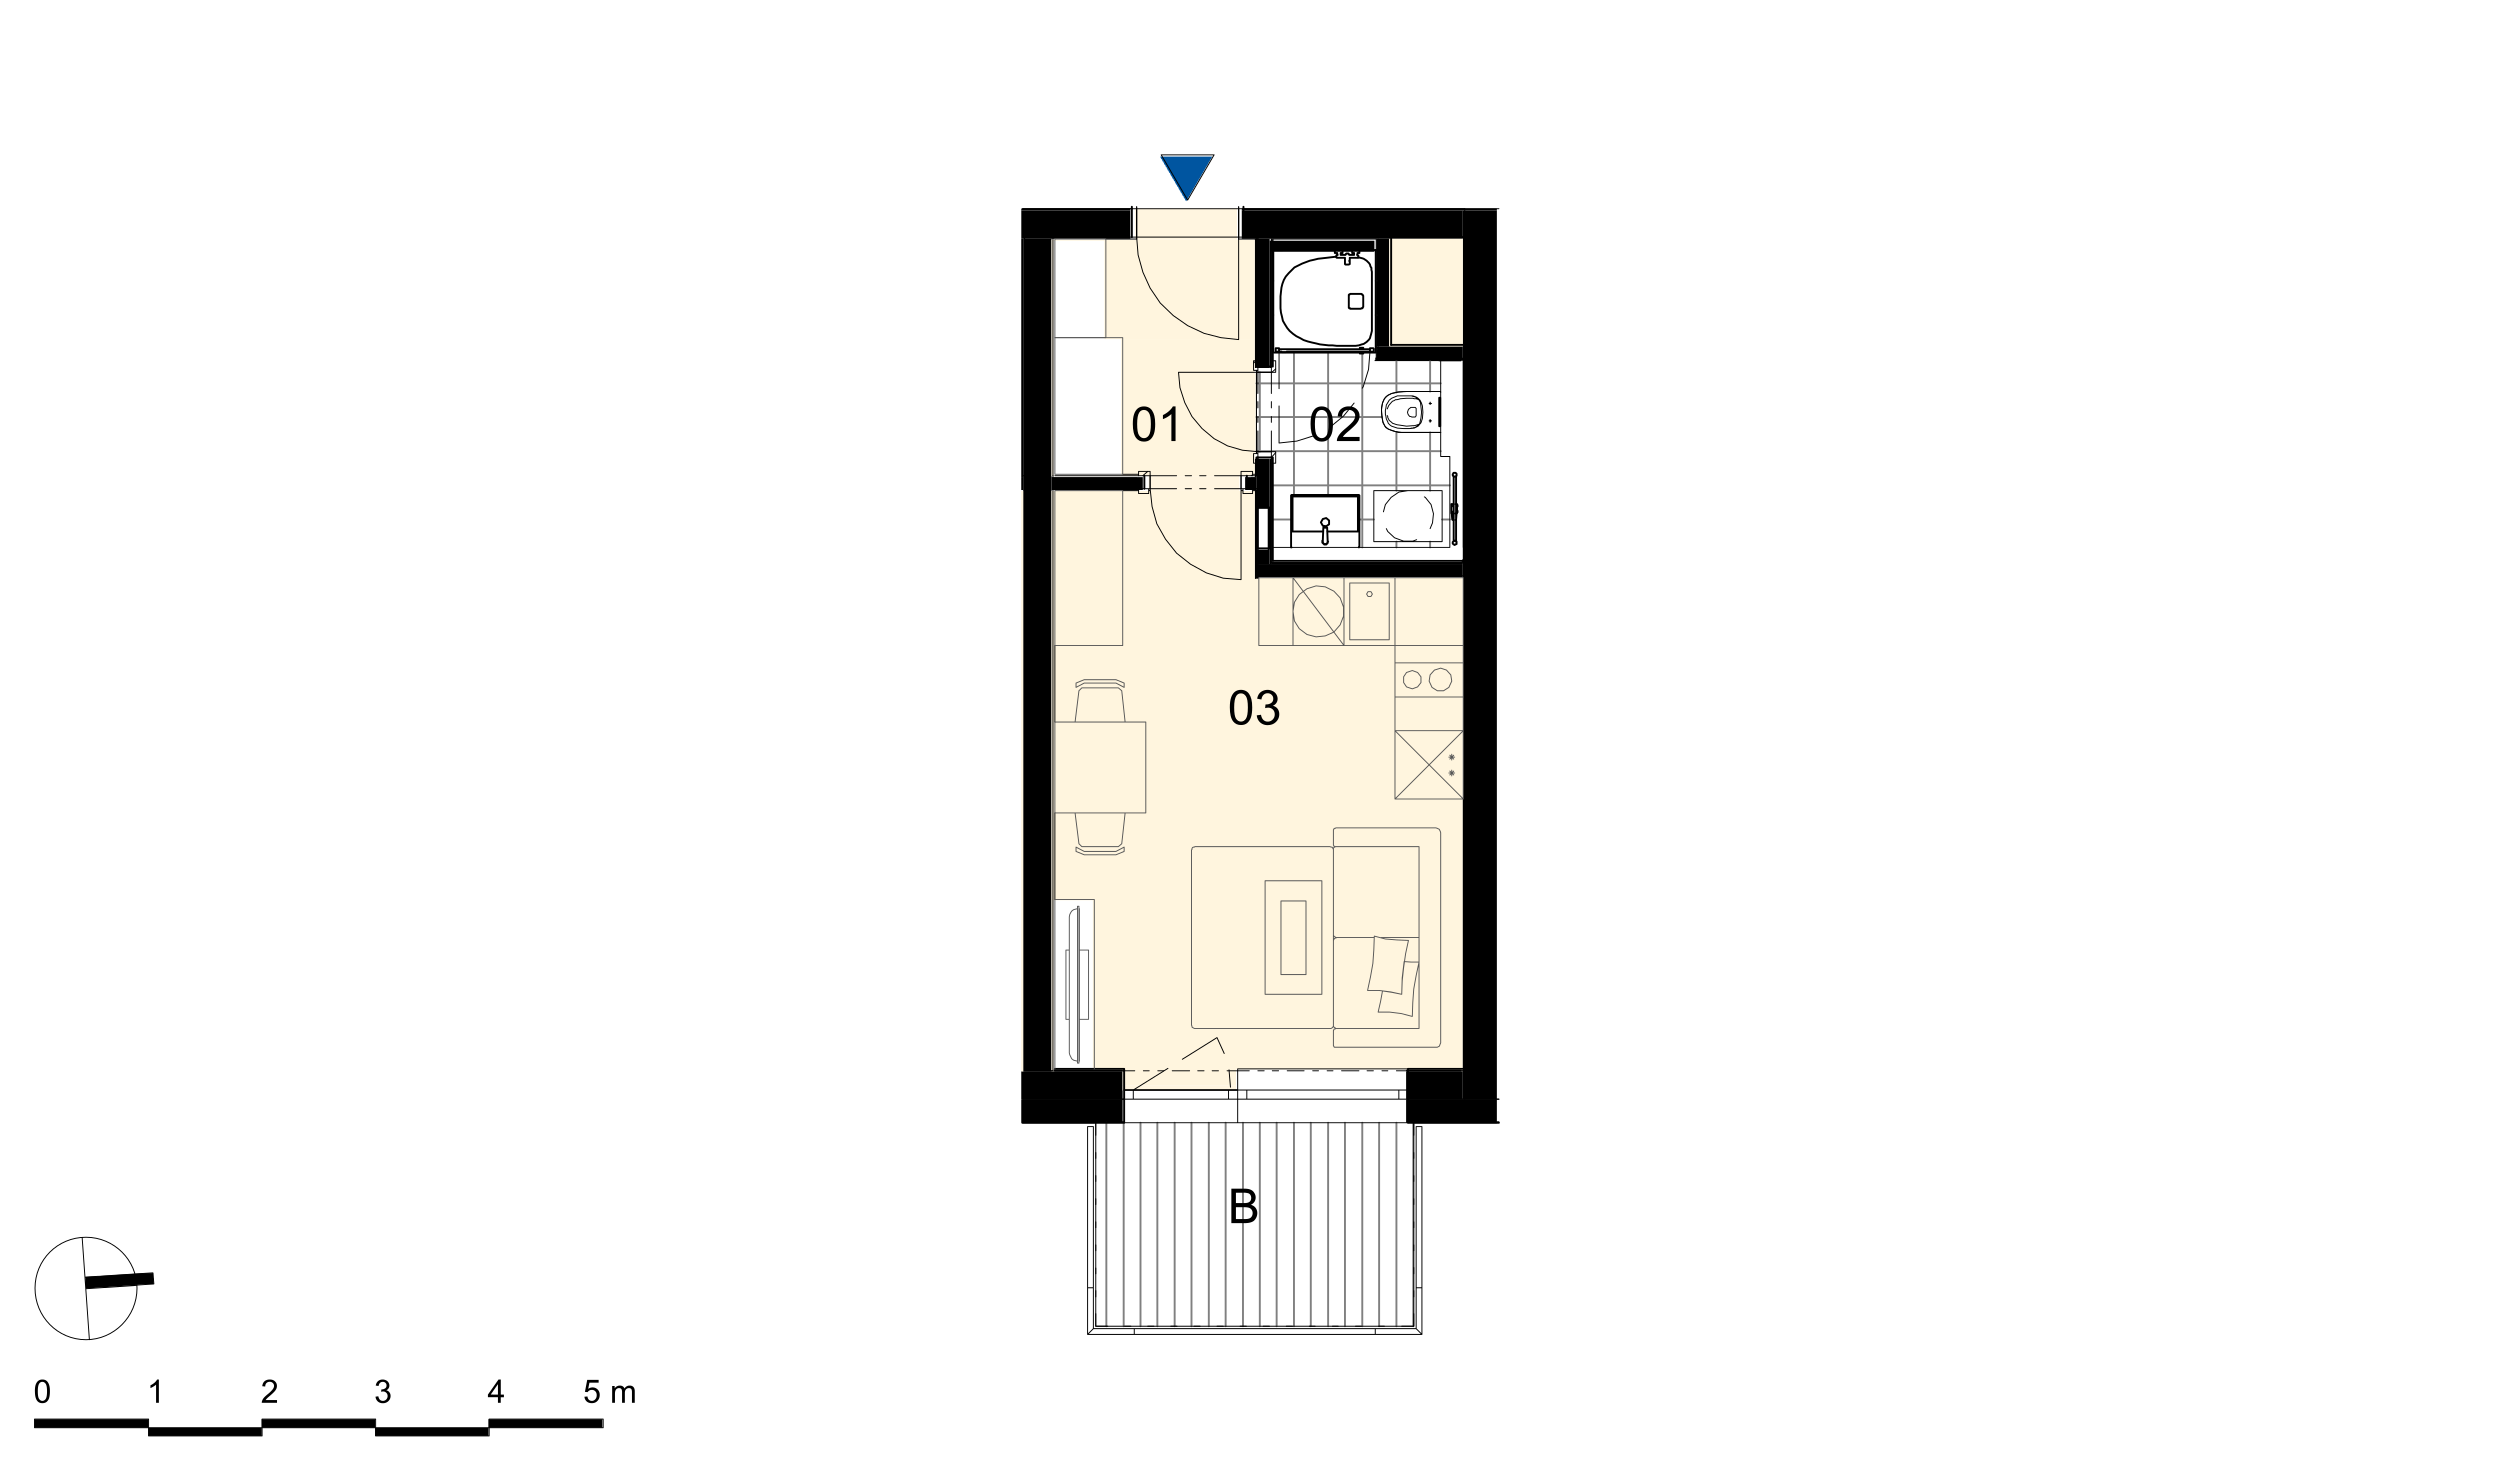 <svg xmlns="http://www.w3.org/2000/svg" xmlns:xlink="http://www.w3.org/1999/xlink" width="831.49" height="491.33" viewBox="0 0 623.62 368.5" version="1.2"><defs><clipPath id="a"><path d="M350.75 267.25h14.14v7.07h-14.14Zm-96 0h25.29v7.07h-25.29Zm0 0"/></clipPath><clipPath id="b"><path d="M350.75 279.95h22.64v.24h-22.64Zm-96 0h25.29v.24h-25.29Zm0 0"/></clipPath><clipPath id="c"><path d="M350.75 274.32h22.64v5.63h-22.64Zm-96 0h25.29v5.63h-25.29Zm0 0"/></clipPath><clipPath id="d"><path d="M309.76 52.5h55.13v7.07h-55.13Zm-55 0h27.2v7.07h-27.2Zm0 0"/></clipPath><clipPath id="e"><path d="M309.76 52.02h63.63v.48h-63.63Zm-55 0h27.2v.48h-27.2Zm0 0"/></clipPath><clipPath id="f"><path d="M316.71 60.05h.36V91.8h-.36Zm0 54.4h.36v26.25h-.36Zm0 0"/></clipPath><clipPath id="g"><path d="M313 62h49v75h-49Zm0 0"/></clipPath><clipPath id="h"><path d="M317.07 62.8v27.57h.72v2.87h-4.56v19.78h4.56v2.87h-.72v20.97l4.67-.12h-.12V123.8h17.02l-.12 12.94 22.65.12v-22.65h-2.28v-5.99l-10.54-.12-.36-.12-.48-.12-.36-.12-.48-.12-.48-.24-.36-.12-.12-.12-.24-.12h-.24v-.24h-.12v-.24l-.12-.12h-.12v-.24h-.12v-.23l-.12-.13h-.12v-.6h-.12v-.47h-.12v-1.56h-.12v-1.32l.12-.48.12-.6.12-.24.12-.36.24-.48.24-.24.12-.24.24-.12.24-.23.96-.49.6-.12.96-.23h10.66v-7.92h-16.05V62.8h-.13l-.12 25.4-3 .13v.24h-.83v-.24l-21.45-.12h-.12V62.8Zm25.16 72.63h17.02v-12.7h-17.02Zm0 0"/></clipPath><clipPath id="i"><path d="M313.36 59.57h3.35V91.8h-3.35Zm0 54.88h3.35v12.46h-3.35Zm2.87 12.46h.48v10.2h-.48Zm-2.87 10.2h3.35v3.59h-3.35Zm0 0"/></clipPath><clipPath id="j"><path d="M310.6 119h2.76v3.24h-2.76Zm-48.3 0h22.77v3.24H262.3Zm0 0"/></clipPath><clipPath id="k"><path d="M313 59.57h.36V91.8H313Zm0 54.88h.36v4.56H313Zm0 0"/></clipPath><clipPath id="l"><path d="M350.75 266.77h13.78v.48h-13.78Zm-87.96 0h17.25v.48h-17.25Zm0 0"/></clipPath><clipPath id="m"><path d="M262.3 59.8H313v.25h-50.7Zm13.18.25H313V84.6h-37.52Zm4.2 24.56H313v8.63h-33.32Zm0 8.63h33.55v19.78h-33.55Zm0 19.78H313v5.63h-33.32ZM262.3 60.05h.49v58.6h-.49Zm0 58.6H313v.12h-50.7Zm0 0"/></clipPath><clipPath id="n"><path d="M262 122h103v149H262Zm0 0"/></clipPath><clipPath id="o"><path d="M262.3 122.48v144.77h.49v-42.67h9.82v42.19h7.43v3.95h28.28v-3.95h56.2v.48h.37V144.17h-51.53v.24H313v-21.93Zm.49 38.83h16.89v-38.59h-16.9Zm50.8-16.9v16.9h33.92v38.23h17.02V144.4Zm-43.73 25.4-.25.13-.24.12-.35.12-.48.24-.36.12v1.07l.12-.11 1.67-.84h8.27l1.68.84.12.11v-1.07l-.48-.24-.36-.12-.24-.12-.36-.12-.24-.12Zm-.49 2.05-.6.6-.11 1.07-.84 6.71-5.03.12v22.65h5.15v.96h.11v.96h.13v.96h.12v.96h.11v.95h.13v.97h.12v.95h.12v.96h.11l.6.6 9.11.12v-.12l.24-.12.6-.6.84-7.55h5.15v-22.65h-5.15v-1.2h-.12v-1.07h-.12V177h-.12v-1.2h-.12v-1.08h-.12v-1.08h-.12v-1.08l-.72-.71Zm63.16 34.87-.24.12-.12.24v3.95h.12v.24h.36l-.24.12-.12.24-.24.24v-.24l-.24-.24h-34.27l-.48.12-.12.48-.12 43.74.12.12v.24h.12v.36h.24l.24.12 34.03.12v-.12l.24-.12.36-.36h.12v.24h.12l.12.12.24.12-.48.24-.12.24v3.83h.12v.24h.24l.12.12 25.4.13v-.13l.49-.23.11-.25.12-.36.12-52.84h-.12v-.24h-.12v-.24l-.11-.12-.49-.24Zm-64.48 4.79v1.08h.36l.25.12.36.12.23.12.36.12.48.24 7.91.12v-.12l.36-.12.48-.24.36-.12.72-.36.12-.96h-.12l-1.92.96-7.9.12v-.12l-.13-.12-1.67-.84Zm64.12 21.93v1.2l.24-.48.24-.12.36-.12-.36-.12h-.24v-.24l-.12-.12Zm0 0"/></clipPath><clipPath id="p"><path d="M283.64 118.77h2.87v.24h-2.87Zm25.52 0h2.88v.24h-2.88Zm-25.52 3.47h2.51v.24h-2.51Zm26 0h2.4v.24h-2.4Zm0 0"/></clipPath><clipPath id="q"><path d="M313 90h5v26h-5Zm0 0"/></clipPath><clipPath id="r"><path d="M317.07 90.37v1.43h-.36v1.44h1.08v-2.87Zm-3.84 1.43v.96l.13-.96Zm3.48 21.22v1.43h.36v1.44h.72v-2.87Zm-3.48.47v.96l.13-.96Zm0 0"/></clipPath><clipPath id="s"><path d="M93.57 356.16h28.29v2.04H93.57Zm-56.56 0H65.3v2.04H37.01Zm0 0"/></clipPath><clipPath id="t"><path d="M121.86 354h28.4v2.16h-28.4ZM8.6 354H37v2.16H8.61Zm56.68 0h28.28v2.16H65.3Zm0 0"/></clipPath><clipPath id="z"><path d="M289 39h14v12h-14Zm0 0"/></clipPath><clipPath id="A"><path d="m289.39 39.07.12.13v.23h.12v.25h.12l.12.11v.25h.12v.23h.12l.12.12v.24h.12v.24h.11v.24h.13l.12.12v.24h.11v.24h.13l.12.12v.24h.11v.24h.12v.24h.13l.11.12v.24h.12v.24h.13l.11.12v.24h.12v.24h.12v.24h.12l.12.12v.24h.12v.24h.12l.12.12v.24h.12v.24h.12l.12.11v.25h.12v.24h.12v.24h.12l.12.11v.25h.12v.23h.12l.12.13v.23h.12v.24h.12v.24h.12l.12.12v.24h.12v.24h.12l.12.12v.24h.12v.24h.12v.24h.12l.12.12v.24h.12v.24h.12l.12.12v.24h.12v.24h.12l.12.12v-.12l.24-.48.12-.12.24-.48.12-.12.36-.72.12-.12.24-.48.12-.12.35-.71.13-.13.23-.48.13-.11.35-.73.13-.11.23-.48.12-.12.24-.48.12-.12.36-.72.12-.12.24-.48.12-.12.36-.72.12-.12.24-.48.12-.12.36-.72.12-.12.24-.48.12-.11.24-.48.12-.13Zm0 0"/></clipPath><clipPath id="J"><path d="M21 317h18v5H21Zm0 0"/></clipPath><clipPath id="K"><path d="m36.29 317.58-1.91.12-1.92.12-1.8.12-3.84.24-1.8.12-3.83.24.12.12v1.43h.12v1.32l1.8-.12 13.42-.96h1.68v-1.44h-.12v-1.31Zm0 0"/></clipPath><symbol overflow="visible" id="u"><path style="stroke:none" d="M.5-4.25c0-1.02.1-1.84.31-2.45.21-.63.52-1.1.92-1.44.42-.33.93-.5 1.55-.5.46 0 .86.1 1.2.28.36.18.64.45.86.8.23.35.41.78.54 1.28.13.5.2 1.18.2 2.03 0 1.01-.1 1.83-.31 2.45-.22.62-.53 1.1-.94 1.44-.4.34-.92.5-1.55.5-.82 0-1.47-.3-1.94-.89C.78-1.47.5-2.63.5-4.25Zm1.08 0c0 1.42.16 2.36.48 2.83.33.47.74.7 1.22.7.49 0 .9-.23 1.22-.7.33-.47.5-1.41.5-2.83 0-1.41-.17-2.35-.5-2.81-.32-.47-.73-.7-1.22-.7-.5 0-.87.2-1.15.6-.37.53-.55 1.5-.55 2.91Zm0 0"/></symbol><symbol overflow="visible" id="v"><path style="stroke:none" d="M6.02-1.02V0H.36C.35-.25.39-.5.48-.73c.15-.39.38-.77.7-1.15.31-.37.77-.8 1.37-1.3C3.48-3.96 4.1-4.56 4.44-5c.32-.46.48-.88.48-1.28 0-.42-.15-.77-.45-1.05-.3-.29-.68-.44-1.16-.44-.5 0-.9.16-1.22.46-.3.3-.45.72-.45 1.26l-1.08-.1C.63-6.98.91-7.59 1.4-8a2.87 2.87 0 0 1 1.95-.64c.82 0 1.46.23 1.94.69.48.46.72 1.02.72 1.7 0 .34-.07.68-.22 1.02-.14.33-.37.68-.69 1.04-.32.37-.86.87-1.6 1.52-.64.53-1.05.9-1.22 1.1-.18.18-.33.37-.44.55Zm0 0"/></symbol><symbol overflow="visible" id="w"><path style="stroke:none" d="M4.45 0H3.41v-6.73A6.45 6.45 0 0 1 1.3-5.47v-1.01c.6-.29 1.1-.62 1.54-1.02.44-.4.75-.77.94-1.14h.67Zm0 0"/></symbol><symbol overflow="visible" id="x"><path style="stroke:none" d="m.5-2.28 1.05-.14c.12.6.33 1.04.62 1.31.3.26.65.4 1.06.4.5 0 .9-.18 1.24-.52.34-.35.51-.77.51-1.29 0-.48-.15-.89-.46-1.2a1.63 1.63 0 0 0-1.2-.47c-.2 0-.45.04-.74.11l.1-.92h.18c.44 0 .85-.11 1.2-.34.37-.24.55-.6.55-1.1 0-.38-.13-.7-.4-.95-.25-.26-.6-.4-1-.4-.41 0-.75.14-1.02.4-.28.26-.45.65-.53 1.16L.6-6.43c.12-.7.41-1.25.87-1.63a2.87 2.87 0 0 1 2.98-.28A2.17 2.17 0 0 1 5.7-6.41 1.83 1.83 0 0 1 4.5-4.67c.5.12.9.37 1.19.75.28.37.42.82.42 1.37 0 .75-.28 1.4-.83 1.92-.54.53-1.23.79-2.06.79a2.7 2.7 0 0 1-1.88-.68A2.68 2.68 0 0 1 .5-2.28Zm0 0"/></symbol><symbol overflow="visible" id="y"><path style="stroke:none" d="M.88 0v-8.6H4.1c.66 0 1.18.08 1.58.26.4.16.7.43.92.8a2.04 2.04 0 0 1 .05 2.19c-.2.31-.5.58-.91.77.52.15.91.4 1.19.78.28.37.42.8.42 1.3a2.58 2.58 0 0 1-.88 1.94c-.25.19-.57.33-.95.42-.37.1-.83.14-1.37.14Zm1.14-5h1.85c.5 0 .86-.03 1.08-.1.3-.08.51-.22.66-.42.14-.2.22-.46.22-.76 0-.28-.07-.53-.2-.75a1 1 0 0 0-.6-.44 4.68 4.68 0 0 0-1.3-.12H2.02Zm0 3.98h2.14c.36 0 .61-.01.76-.04.27-.04.49-.12.66-.22.17-.11.32-.27.44-.49.1-.2.17-.45.17-.73 0-.32-.09-.6-.25-.83-.16-.24-.39-.4-.67-.5-.3-.1-.72-.15-1.27-.15H2.02Zm0 0"/></symbol><symbol overflow="visible" id="B"><path style="stroke:none" d="m.33-1.52.75-.06c.05.37.17.64.37.83.2.18.44.27.74.27.33 0 .61-.13.84-.4.24-.25.36-.6.36-1.03 0-.4-.12-.72-.34-.95a1.13 1.13 0 0 0-.88-.36 1.2 1.2 0 0 0-1.05.56l-.67-.07.57-2.99h2.85v.69h-2.3l-.3 1.55c.34-.24.7-.36 1.09-.36.5 0 .92.18 1.27.53.34.34.51.79.51 1.34 0 .53-.15.99-.45 1.36-.37.47-.87.7-1.5.7-.53 0-.97-.14-1.3-.43a1.74 1.74 0 0 1-.56-1.18Zm0 0"/></symbol><symbol overflow="visible" id="D"><path style="stroke:none" d="M.53 0v-4.2h.63v.6a1.52 1.52 0 0 1 1.26-.7c.31 0 .57.07.77.2.2.13.33.31.4.54.34-.5.77-.74 1.3-.74.4 0 .72.12.94.36.22.23.34.59.34 1.06V0h-.7v-2.64c0-.29-.03-.5-.08-.63a.54.54 0 0 0-.25-.3.77.77 0 0 0-.4-.1 1 1 0 0 0-.74.3c-.2.18-.3.5-.3.93V0H3v-2.73c0-.32-.06-.55-.17-.7-.12-.16-.3-.24-.56-.24a.94.94 0 0 0-.92.63c-.08.2-.12.49-.12.87V0Zm0 0"/></symbol><symbol overflow="visible" id="E"><path style="stroke:none" d="M.33-2.86c0-.69.06-1.24.2-1.66.15-.41.35-.73.63-.95.28-.23.63-.34 1.04-.34.32 0 .59.06.82.18.23.13.43.31.57.55.16.23.28.52.36.86.09.34.13.79.13 1.36 0 .68-.07 1.23-.2 1.66a2 2 0 0 1-.63.97c-.27.21-.62.32-1.05.32C1.65.1 1.22-.1.9-.5.53-.98.34-1.77.34-2.86Zm.73 0c0 .95.11 1.59.33 1.9.22.32.49.48.81.48.32 0 .6-.16.82-.47.22-.32.34-.96.34-1.9 0-.95-.12-1.59-.34-1.9-.22-.32-.5-.48-.82-.48a.9.9 0 0 0-.78.42c-.24.35-.36 1-.36 1.95Zm0 0"/></symbol><symbol overflow="visible" id="F"><path style="stroke:none" d="M4.05-.69V0H.25C.24-.16.27-.33.33-.5c.1-.26.24-.52.45-.77.22-.25.53-.53.94-.87a7.77 7.77 0 0 0 1.26-1.23c.22-.3.33-.59.33-.85 0-.28-.1-.52-.31-.72-.2-.2-.45-.3-.77-.3-.34 0-.62.11-.82.32-.2.2-.3.5-.3.86l-.74-.08c.06-.54.24-.95.57-1.24.32-.28.76-.43 1.31-.43s.98.15 1.3.47c.32.3.48.68.48 1.14 0 .23-.05.46-.14.68-.1.22-.25.46-.47.7-.22.25-.58.59-1.08 1.02-.43.36-.7.6-.82.74-.12.12-.22.25-.3.37Zm0 0"/></symbol><symbol overflow="visible" id="G"><path style="stroke:none" d="M2.98 0h-.7v-4.53a5.2 5.2 0 0 1-1.4.86v-.69c.39-.19.73-.41 1.03-.67.3-.27.5-.53.62-.78h.45Zm0 0"/></symbol><symbol overflow="visible" id="H"><path style="stroke:none" d="m.34-1.53.7-.1c.09.41.23.7.41.88.2.18.44.27.72.27.33 0 .62-.12.85-.35.22-.24.34-.53.34-.87 0-.32-.11-.59-.33-.8a1.06 1.06 0 0 0-.8-.33c-.13 0-.3.03-.5.08l.08-.6h.11c.3 0 .57-.09.81-.24.24-.16.36-.4.36-.74a.85.85 0 0 0-.26-.64.92.92 0 0 0-.67-.26.99.99 0 0 0-.7.26c-.19.18-.3.44-.35.78L.4-4.3c.08-.48.27-.85.57-1.11.32-.26.7-.4 1.16-.4.31 0 .6.08.86.21a1.46 1.46 0 0 1 .81 1.3c0 .25-.07.48-.2.68-.13.22-.32.38-.58.49.33.09.6.25.78.5.2.25.3.56.3.92 0 .51-.19.95-.56 1.3A1.9 1.9 0 0 1 2.17.1 1.8 1.8 0 0 1 .91-.34C.57-.66.38-1.05.34-1.54Zm0 0"/></symbol><symbol overflow="visible" id="I"><path style="stroke:none" d="M2.6 0v-1.4H.1v-.65L2.73-5.8h.58v3.75h.78v.66H3.3V0Zm0-2.05v-2.6L.8-2.06Zm0 0"/></symbol></defs><g clip-path="url(#a)"><path style="stroke:none;fill-rule:nonzero;fill:#000;fill-opacity:1" d="M254.75 274.32H364.9v-7.07H254.75Zm0 0"/></g><path style="stroke:none;fill-rule:nonzero;fill:#000;fill-opacity:1" d="M364.89 274.32h8.5V52.5h-8.5Zm0 0"/><g clip-path="url(#b)"><path style="stroke:none;fill-rule:nonzero;fill:#000;fill-opacity:1" d="M254.75 280.19H373.4v-.24H254.75Zm0 0"/></g><g clip-path="url(#c)"><path style="stroke:none;fill-rule:nonzero;fill:#000;fill-opacity:1" d="M254.75 279.95H373.4v-5.63H254.75Zm0 0"/></g><path style="stroke:none;fill-rule:nonzero;fill:#fff;fill-opacity:1" d="M272.97 330.88h79.21v-50.7h-79.21Zm0 0"/><g clip-path="url(#d)"><path style="stroke:none;fill-rule:nonzero;fill:#000;fill-opacity:1" d="M254.75 59.57H364.9V52.5H254.75Zm0 0"/></g><g clip-path="url(#e)"><path style="stroke:none;fill-rule:nonzero;fill:#000;fill-opacity:1" d="M254.75 52.5H373.4v-.48H254.75Zm0 0"/></g><path style="stroke:none;fill-rule:nonzero;fill:#000;fill-opacity:1" d="M255.23 267.25h7.07V59.57h-7.07ZM343.31 89.77h21.58V86.4H343.3Zm0 0"/><path style="stroke:none;fill-rule:nonzero;fill:#000;fill-opacity:1" d="M343.31 86.41h3.24V59.57h-3.24ZM317.07 62.8h25.77v-2.75h-25.77Zm0 0"/><g clip-path="url(#f)"><path style="stroke:none;fill-rule:nonzero;fill:#000;fill-opacity:1" d="M316.71 140.7h.36V60.05h-.36Zm0 0"/></g><path style="stroke:none;fill-rule:nonzero;fill:#000;fill-opacity:1" d="M317.07 140.7h47.82v-.48h-47.82ZM342.84 90.13h21.68v-.36h-21.68Zm0 0"/><g clip-path="url(#g)"><g clip-path="url(#h)" clip-rule="evenodd"><path style="stroke:none;fill-rule:nonzero;fill:#fff;fill-opacity:1" d="M313.23 136.86h47.94V62.8h-47.94Zm0 0"/></g></g><path style="stroke:none;fill-rule:nonzero;fill:#000;fill-opacity:1" d="M254.75 122.24h.48v-3.23h-.48ZM254.75 119h.48V59.58h-.48Zm0 0"/><path style="stroke:none;fill-rule:nonzero;fill:#fff5de;fill-opacity:1" d="M254.75 267.25h.48V122.48h-.48Zm0 0"/><path style="stroke:none;fill-rule:nonzero;fill:#000;fill-opacity:1" d="M313.36 143.93h51.53v-3.23h-51.53Zm0 0"/><g clip-path="url(#i)"><path style="stroke:none;fill-rule:nonzero;fill:#000;fill-opacity:1" d="M313.36 140.7h3.35V59.57h-3.35Zm0 0"/></g><g clip-path="url(#j)"><path style="stroke:none;fill-rule:nonzero;fill:#000;fill-opacity:1" d="M262.3 122.24h51.06v-3.23H262.3Zm0 0"/></g><g clip-path="url(#k)"><path style="stroke:none;fill-rule:nonzero;fill:#000;fill-opacity:1" d="M313 119h.36V59.58H313Zm0 0"/></g><path style="stroke:none;fill-rule:nonzero;fill:#000;fill-opacity:1" d="M313 144.41h.36v-22.17H313Zm0 0"/><g clip-path="url(#l)"><path style="stroke:none;fill-rule:nonzero;fill:#000;fill-opacity:1" d="M262.79 267.25h101.74v-.48H262.79Zm0 0"/></g><g clip-path="url(#m)"><path style="stroke:none;fill-rule:nonzero;fill:#fff5de;fill-opacity:1" d="M262.3 118.77h50.93V59.8H262.3Zm0 0"/></g><g clip-path="url(#n)"><g clip-path="url(#o)" clip-rule="evenodd"><path style="stroke:none;fill-rule:nonzero;fill:#fff5de;fill-opacity:1" d="M262.3 270.72H364.9V122.48H262.3Zm0 0"/></g></g><g clip-path="url(#p)"><path style="stroke:none;fill-rule:nonzero;fill:#fff;fill-opacity:1" d="M283.64 122.48h28.4v-3.71h-28.4Zm0 0"/></g><g clip-path="url(#q)"><g clip-path="url(#r)" clip-rule="evenodd"><path style="stroke:none;fill-rule:nonzero;fill:#fff;fill-opacity:1" d="M313.23 115.9h4.56V90.35h-4.56Zm0 0"/></g></g><path style="stroke:none;fill-rule:nonzero;fill:#fff5e0;fill-opacity:1" d="M286.51 122.48h22.65v-3.71h-22.65ZM280.04 272.04h28.28v-1.32h-28.28ZM283.16 59.8h25.4v-7.78h-25.4Zm0 0"/><path style="stroke:none;fill-rule:nonzero;fill:#fff5de;fill-opacity:1" d="M346.55 86.41h18.34V59.57h-18.34Zm0 0"/><path style="fill:none;stroke-width:4.8;stroke-linecap:round;stroke-linejoin:round;stroke:gray;stroke-opacity:1;stroke-miterlimit:10" d="M2757.46 371.72v507.6M2800.69 371.72v507.6M2842.66 371.72v507.6M2884.67 371.72v507.6M2927.85 371.72v507.6M2969.86 371.72v507.6M3013.08 371.72v507.6M3055.05 371.72v507.6M3098.28 371.72v507.6M3140.29 371.72v507.6M3182.26 371.72v507.6M3225.48 371.72v507.6M3267.45 371.72v507.6M3310.67 371.72v507.6M3352.68 371.72v507.6M3395.87 371.72v507.6M3437.88 371.72v507.6M3481.06 371.72v507.6M3523.07 371.72v507.6M3172.67 2979.32h1.22M3429.47 2979.32h1.21M3172.67 2894.12h1.22M3429.47 2894.12h1.21M3172.67 2808.93h1.22M3429.47 2808.93h1.21M3131.88 2723.74h459.6M3131.88 2639.72h313.2M3131.88 2554.52h459.6M3172.67 2469.33h441.62M3172.67 2384.14h45.61M3388.67 2384.14h35.99M3595.08 2384.14h19.2M3140.29 2553.31v198M3225.48 2445.31v355.21M3310.67 2445.31v355.21M3395.87 2314.51v483.62M3481.06 2314.51v14.4M3481.06 2456.1v146.42M3481.06 2700.93v81.6M3565.08 2314.51v14.4M3565.08 2456.1v145.2M3565.08 2703.32v79.2" transform="matrix(.1 0 0 -.1 .23 368)"/><path style="fill:none;stroke-width:2.4;stroke-linecap:round;stroke-linejoin:round;stroke:#000;stroke-opacity:1;stroke-miterlimit:10" d="m3118.66 2493.3 3.6 2.43M2851.07 2495.73l9.62 8.37M2848.68 2493.3l2.39 2.43M3124.68 2774.12l5.98 5.98M3169.08 2538.92l10.8 12M3170.29 2751.31l9.58 8.41" transform="matrix(.1 0 0 -.1 .23 368)"/><path style="fill:none;stroke-width:4.8;stroke-linecap:round;stroke-linejoin:round;stroke:#000;stroke-opacity:1;stroke-miterlimit:10" d="M2801.86 938.11v70.8M3509.89 1008.91v-70.8" transform="matrix(.1 0 0 -.1 .23 368)"/><path style="fill:none;stroke-width:2.4;stroke-linecap:round;stroke-linejoin:round;stroke:#000;stroke-opacity:1;stroke-miterlimit:10" d="M2548.66 938.11h253.2M2801.86 1008.91h-172.77M2624.28 1008.91h-70.8M3509.89 938.11h141.6M3647.89 1008.91h-138M3085.06 1008.91v-70.8M3085.06 960.92h-283.2" transform="matrix(.1 0 0 -.1 .23 368)"/><path style="fill:none;stroke-width:4.8;stroke-linecap:round;stroke-linejoin:round;stroke:#000;stroke-opacity:1;stroke-miterlimit:10" d="M3651.49 3088.53v-268.8" transform="matrix(.1 0 0 -.1 .23 368)"/><path style="fill:none;stroke-width:2.4;stroke-linecap:round;stroke-linejoin:round;stroke:#000;stroke-opacity:1;stroke-miterlimit:10" d="M3651.49 2786.13V2280.9M3651.49 2238.94V1008.9M3651.49 938.11h85.2M3651.49 3159.33v-70.8" transform="matrix(.1 0 0 -.1 .23 368)"/><path style="fill:none;stroke-width:4.8;stroke-linecap:round;stroke-linejoin:round;stroke:#000;stroke-opacity:1;stroke-miterlimit:10" d="M2548.66 879.32h253.2M2801.86 879.32v58.8M3509.89 879.32h226.8M3509.89 938.11v-58.79" transform="matrix(.1 0 0 -.1 .23 368)"/><path style="fill:none;stroke-width:2.4;stroke-linecap:round;stroke-linejoin:round;stroke:#000;stroke-opacity:1;stroke-miterlimit:10" d="M2801.86 881.7h-253.2M3736.68 881.7h-226.8M2801.86 938.11h-253.2M3736.68 938.11h-85.2M3651.49 938.11h-141.6M3509.89 879.32h-424.83M3085.06 879.32h-283.2M3085.06 879.32v58.8M2824.66 960.92h-22.8M3085.06 960.92h-22.8M2824.66 938.11v22.8M3062.25 938.11v22.8M3085.06 938.11h-283.2M3062.25 960.92h-237.59M3085.06 938.11h-69.6M2972.29 938.11h-14.44M2929.06 938.11h-14.4M2871.49 938.11h-69.63M3033.46 1091.72l18-39.58M3051.46 1052.14h0M3063.46 1011.34h0M3063.46 1011.34l3.6-43.22M2824.66 960.92l86.41 54.02M2947.06 1037.7l86.4 54.02M3107.86 960.92h-22.8M3509.89 960.92h-22.8M3107.86 938.11v22.8M3487.08 938.11v22.8M3509.89 938.11h-424.83M3487.08 960.92h-379.22M2731.06 371.72v507.6M3524.28 371.72h-793.22M3524.28 879.32v-507.6" transform="matrix(.1 0 0 -.1 .23 368)"/><path style="fill:none;stroke-width:4.8;stroke-linecap:round;stroke-linejoin:round;stroke:#000;stroke-opacity:1;stroke-miterlimit:10" d="M2821.07 3088.53v70.8M3467.88 3088.53h183.6M3099.49 3159.33v-70.8" transform="matrix(.1 0 0 -.1 .23 368)"/><path style="fill:none;stroke-width:2.4;stroke-linecap:round;stroke-linejoin:round;stroke:#000;stroke-opacity:1;stroke-miterlimit:10" d="M3651.49 3159.33h-552M3099.49 3088.53h32.39M3169.08 3088.53h266.37M2629.09 3088.53h191.98M2821.07 3159.33h-272.4M3087.48 3159.33v-70.8M2833.07 3088.53v70.8" transform="matrix(.1 0 0 -.1 .23 368)"/><path style="fill:none;stroke-width:4.8;stroke-linecap:round;stroke-linejoin:round;stroke:#000;stroke-opacity:1;stroke-miterlimit:10" d="M2821.07 3159.33v4.8M3099.49 3164.14v-4.81" transform="matrix(.1 0 0 -.1 .23 368)"/><path style="fill:none;stroke-width:2.4;stroke-linecap:round;stroke-linejoin:round;stroke:#000;stroke-opacity:1;stroke-miterlimit:10" d="M2548.66 3159.33h272.4M3099.49 3159.33h637.2M3087.48 3164.14v-4.81M2833.07 3159.33v4.8M2553.48 3088.53V2493.3M2553.48 2460.92v-1452M2553.48 1008.91h70.8M2624.28 1008.91v1452M2624.28 2493.3v595.23" transform="matrix(.1 0 0 -.1 .23 368)"/><path style="fill:none;stroke-width:4.8;stroke-linecap:round;stroke-linejoin:round;stroke:#000;stroke-opacity:1;stroke-miterlimit:10" d="M3651.49 2819.73h-183.61" transform="matrix(.1 0 0 -.1 .23 368)"/><path style="fill:none;stroke-width:2.4;stroke-linecap:round;stroke-linejoin:round;stroke:#000;stroke-opacity:1;stroke-miterlimit:10" d="M3435.45 2819.73v-33.6M3435.45 2786.13h212.44M3651.49 2786.13v33.6" transform="matrix(.1 0 0 -.1 .23 368)"/><path style="fill:none;stroke-width:4.8;stroke-linecap:round;stroke-linejoin:round;stroke:#000;stroke-opacity:1;stroke-miterlimit:10" d="M3467.88 2819.73v268.8" transform="matrix(.1 0 0 -.1 .23 368)"/><path style="fill:none;stroke-width:2.4;stroke-linecap:round;stroke-linejoin:round;stroke:#000;stroke-opacity:1;stroke-miterlimit:10" d="M3467.88 3088.53h-32.43M3435.45 3083.72v-264" transform="matrix(.1 0 0 -.1 .23 368)"/><path style="fill:none;stroke-width:4.8;stroke-linecap:round;stroke-linejoin:round;stroke:#000;stroke-opacity:1;stroke-miterlimit:10" d="M3172.67 3056.1h258.01" transform="matrix(.1 0 0 -.1 .23 368)"/><path style="fill:none;stroke-width:2.4;stroke-linecap:round;stroke-linejoin:round;stroke:#000;stroke-opacity:1;stroke-miterlimit:10" d="M3430.68 3083.72h-258M3172.67 3083.72v-27.62M3430.68 3056.1v27.62M3172.67 2314.51h441.62M3647.89 2314.51h3.6M3591.48 2541.3v241.23M3647.89 2782.53V2541.3M3614.29 2541.3h-22.8M3509.89 2456.1l-22.8-3.59M3487.08 2452.51l-19.2-13.18M3467.88 2439.33l-14.4-18M3453.48 2421.33l-4.8-18.03M3455.87 2361.33l3.6-7.2M3459.47 2354.13l16.82-15.6M3476.29 2338.53l22.76-8.41M3499.05 2330.12h22.8M3521.86 2330.12l9.62 3.6M3565.08 2361.33l5.99 14.4M3571.07 2375.73l2.38 22.8M3573.45 2398.53l-5.98 22.8M3567.47 2421.33l-14.4 18M3553.07 2439.33l-2.38 1.17M3509.89 2456.1h0M3595.08 2328.9h-63.6M3489.47 2328.9h-64.81M3595.08 2456.1v-41.96M3595.08 2370.91v-42M3424.66 2456.1h64.81M3531.48 2456.1h63.6M3424.66 2328.9v42.01M3424.66 2414.14v41.97M3424.66 2456.1v-127.2M3424.66 2328.9h170.42M3595.08 2328.9v127.2M3595.08 2456.1h-170.42M3614.29 2314.51v226.8M3647.89 2541.3v-226.79" transform="matrix(.1 0 0 -.1 .23 368)"/><path style="fill:none;stroke-width:4.8;stroke-linecap:round;stroke-linejoin:round;stroke:#000;stroke-opacity:1;stroke-miterlimit:10" d="M3169.08 2765.7h3.6M3172.67 2765.7v290.4M3172.67 2280.91v258M3172.67 2538.92h-3.6" transform="matrix(.1 0 0 -.1 .23 368)"/><path style="fill:none;stroke-width:2.4;stroke-linecap:round;stroke-linejoin:round;stroke:#000;stroke-opacity:1;stroke-miterlimit:10" d="M3169.08 3083.72V2765.7M3172.67 3056.1v27.62M3169.08 2538.92v-262.78M3169.08 2276.14h3.6" transform="matrix(.1 0 0 -.1 .23 368)"/><path style="fill:none;stroke-width:4.8;stroke-linecap:round;stroke-linejoin:round;stroke:#000;stroke-opacity:1;stroke-miterlimit:10" d="M3647.89 2280.91h-475.22" transform="matrix(.1 0 0 -.1 .23 368)"/><path style="fill:none;stroke-width:2.4;stroke-linecap:round;stroke-linejoin:round;stroke:#000;stroke-opacity:1;stroke-miterlimit:10" d="M3172.67 2276.14h478.82M3651.49 2276.14v4.77" transform="matrix(.1 0 0 -.1 .23 368)"/><path style="fill:none;stroke-width:4.8;stroke-linecap:round;stroke-linejoin:round;stroke:#000;stroke-opacity:1;stroke-miterlimit:10" d="M3430.68 2786.13v-3.6M3430.68 2782.53h217.2" transform="matrix(.1 0 0 -.1 .23 368)"/><path style="fill:none;stroke-width:2.4;stroke-linecap:round;stroke-linejoin:round;stroke:#000;stroke-opacity:1;stroke-miterlimit:10" d="M3647.89 2786.13h-212.44M3169.08 2751.31h-33.6M3135.48 2751.31h-3.6M3131.88 2751.31v-198M3131.88 2553.31h3.6M3135.48 2553.31h33.6M3430.68 2786.13v269.97M2553.48 2460.92v32.39M2548.66 2493.3h4.82M2553.48 2493.3v595.23M2553.48 3088.53h-4.82M3651.49 2276.14h-478.82M3172.67 2276.14h-3.6M3135.48 2276.14v-32.43M3135.48 2243.71h516M3651.49 2243.71v32.43" transform="matrix(.1 0 0 -.1 .23 368)"/><path style="fill:none;stroke-width:4.8;stroke-linecap:round;stroke-linejoin:round;stroke:#000;stroke-opacity:1;stroke-miterlimit:10" d="M3169.08 2538.92h-33.6M3135.48 2414.14h28.78M3164.26 2414.14v-102.02M3164.26 2312.12h-28.78M3135.48 2765.7h33.6" transform="matrix(.1 0 0 -.1 .23 368)"/><path style="fill:none;stroke-width:2.4;stroke-linecap:round;stroke-linejoin:round;stroke:#000;stroke-opacity:1;stroke-miterlimit:10" d="M3169.08 2276.14v262.78M3135.48 2538.92v-45.61M3135.48 2460.92v-46.78M3135.48 2312.12v-35.98M3169.08 2765.7v318.02M3169.08 3088.53h-33.6M3135.48 3088.53V2765.7M3169.08 2553.31h-33.6M3135.48 2751.31h33.6" transform="matrix(.1 0 0 -.1 .23 368)"/><path style="fill:none;stroke-width:4.8;stroke-linecap:round;stroke-linejoin:round;stroke:#000;stroke-opacity:1;stroke-miterlimit:10" d="M3107.86 2493.3v-32.38M2852.28 2460.92v32.39" transform="matrix(.1 0 0 -.1 .23 368)"/><path style="fill:none;stroke-width:2.4;stroke-linecap:round;stroke-linejoin:round;stroke:#000;stroke-opacity:1;stroke-miterlimit:10" d="M3131.88 2493.3h-24.02M3107.86 2460.92h24.02M2852.28 2493.3h-223.2M2624.28 2493.3v-32.38M2629.09 2460.92h223.19M2866.67 2460.92v32.39M3093.47 2493.3v-32.38" transform="matrix(.1 0 0 -.1 .23 368)"/><path style="fill:none;stroke-width:4.8;stroke-linecap:round;stroke-linejoin:round;stroke:#000;stroke-opacity:1;stroke-miterlimit:10" d="M3135.48 2538.92h-3.6M3131.88 2538.92v-42.01M3131.88 3083.72V2765.7M3131.88 2765.7h3.6" transform="matrix(.1 0 0 -.1 .23 368)"/><path style="fill:none;stroke-width:2.4;stroke-linecap:round;stroke-linejoin:round;stroke:#000;stroke-opacity:1;stroke-miterlimit:10" d="M3135.48 2493.3v45.62M3131.88 2493.3h3.6M3135.48 2765.7v322.83M3135.48 3088.53h-3.6M3135.48 2553.31h-3.6M3131.88 2751.31h3.6M3131.88 2548.54v4.77M3131.88 2751.31v4.81" transform="matrix(.1 0 0 -.1 .23 368)"/><path style="fill:none;stroke-width:4.8;stroke-linecap:round;stroke-linejoin:round;stroke:#000;stroke-opacity:1;stroke-miterlimit:10" d="M3131.88 2456.1v-217.16M3131.88 2238.94h3.6M3135.48 2312.12v102.02" transform="matrix(.1 0 0 -.1 .23 368)"/><path style="fill:none;stroke-width:2.4;stroke-linecap:round;stroke-linejoin:round;stroke:#000;stroke-opacity:1;stroke-miterlimit:10" d="M3135.48 2243.71v32.43M3135.48 2276.14v35.98M3135.48 2414.14v46.78M3135.48 2460.92h-3.6" transform="matrix(.1 0 0 -.1 .23 368)"/><path style="fill:none;stroke-width:4.8;stroke-linecap:round;stroke-linejoin:round;stroke:#000;stroke-opacity:1;stroke-miterlimit:10" d="M3647.89 1013.72h-138M3509.89 1013.72v-4.8M2801.86 1013.72h-172.77M2801.86 1008.91v4.81" transform="matrix(.1 0 0 -.1 .23 368)"/><path style="fill:none;stroke-width:2.4;stroke-linecap:round;stroke-linejoin:round;stroke:#000;stroke-opacity:1;stroke-miterlimit:10" d="M3509.89 1008.91h138M2629.09 1008.91h172.77M3085.06 1013.72h424.83M3085.06 1008.91v4.81M3093.47 2460.92v-226.8M2866.67 2460.92l4.82-44.4M2871.49 2416.52l11.96-43.22M2883.45 2373.3l21.64-38.37M2905.09 2334.93l27.57-34.81M2932.66 2300.12l34.81-27.58M2967.47 2272.54l39.59-21.63M3007.06 2250.9l42.01-13.17M3049.07 2237.73l44.4-3.6M2866.67 2460.92v32.39M3093.47 2460.92v32.39M3107.86 2460.92h-80.38M3005.89 2460.92h-15.61M2969.86 2460.92h-15.6M2932.66 2460.92h-80.38M3107.86 2493.3h-80.38M3005.89 2493.3h-15.61M2969.86 2493.3h-15.6M2932.66 2493.3h-80.38M2863.08 2460.92h-10.8M2837.88 2460.92v-12M2837.88 2448.91h25.2M2863.08 2448.91v12M3098.28 2460.92v-12M3098.28 2448.91h23.97M3122.25 2448.91v12M3107.86 2460.92h-9.58M2866.67 2504.1h-28.79M2837.88 2504.1v-10.8M2852.28 2493.3h14.4M2866.67 2493.3v10.8M3093.47 2504.1v-10.8M3093.47 2493.3h14.39M3122.25 2493.3v10.8M3122.25 2504.1h-28.78M3135.48 2751.31h-198M3135.48 2553.31l-38.42 3.6M3097.06 2556.9l-37.2 10.8M3059.87 2567.7l-33.6 18.04M3026.27 2585.74l-30 25.19M2996.26 2610.93l-25.19 30M2971.07 2640.93l-17.99 34.77M2953.08 2675.7l-12 37.2M2941.07 2712.9l-3.6 38.41M3135.48 2553.31h33.6M3135.48 2751.31h33.6M3135.48 2765.7v-67.2M3135.48 2678.13v-15.6M3135.48 2640.93v-14.4M3135.48 2604.9v-65.98M3169.08 2765.7v-67.2M3169.08 2678.13v-15.6M3169.08 2640.93v-14.4M3169.08 2604.9v-65.98M3124.68 2548.54h10.8M3124.68 2524.52v24.02M3131.88 2524.52h-7.2M3135.48 2548.54v-9.62M3135.48 2765.7v-9.58M3124.68 2780.1h7.2M3124.68 2756.12v23.98M3135.48 2756.12h-10.8M3169.08 2553.31h10.8M3169.08 2538.92v14.39M3179.87 2524.52h-7.2M3179.87 2553.31v-28.79M3179.87 2780.1v-28.79M3172.67 2780.1h7.2M3169.08 2751.31v14.4M3179.87 2751.31h-10.8M3131.88 3083.72h-32.4M3099.49 3083.72h-12M2833.07 3083.72h-12M2821.07 3083.72h-64.82M2798.26 2496.9h39.62M2866.67 2493.3v-32.38M2866.67 2460.92v-4.81M3093.47 2456.1v4.82M3093.47 2460.92v32.39M3122.25 2496.9h9.63M3131.88 2548.54v4.77M3131.88 2553.31v198M3131.88 2751.31v4.81M3131.88 2456.1h-9.63M3098.28 2456.1h-4.81M2866.67 2456.1h-3.6M2837.88 2456.1h-39.62M2629.09 2069.73v-190.81M2629.09 1652.13v-216M2801.86 960.92h283.2M3647.89 1013.72v673.18M3137.86 2238.94h-2.38" transform="matrix(.1 0 0 -.1 .23 368)"/><path style="fill:none;stroke-width:2.4;stroke-linecap:round;stroke-linejoin:round;stroke:#575757;stroke-opacity:1;stroke-miterlimit:10" d="M2629.09 2496.9h169.17M2798.26 2496.9v340.82M2798.26 2837.72H2629.1M2629.09 2837.72V2496.9M2690.26 1310.1h22.8M2656.66 1310.1h8.41M2713.07 1137.33h-22.8M2665.07 1137.33h-8.4M2656.66 1310.1v-172.77M2713.07 1310.1v-172.77M2690.26 1413.33v-380.4M2689.09 1032.93h1.17M2690.26 1413.33h-1.17M2689.09 1419.31h-3.64M2685.45 1028.12h3.64M2689.09 1031.72v-1.22M2689.09 1030.5v-1.17M2689.09 1029.33h0M2689.09 1029.33v-1.21M2689.09 1028.12h0M2689.09 1028.12h0M2689.09 1028.12h0M2689.09 1418.14v1.17M2689.09 1419.31v-1.17M2689.09 1418.14h0M2689.09 1418.14h0M2689.09 1418.14v-1.21M2689.09 1416.93v-1.22M2689.09 1415.71v-1.2M2689.09 1414.5v-382.78M2685.45 1031.72v382.78M2685.45 1414.5v1.21M2685.45 1415.71v1.22M2685.45 1416.93v1.2M2685.45 1418.14h0M2685.45 1418.14h0M2685.45 1418.14v1.17M2685.45 1419.31v-1.17M2685.45 1028.12h0M2685.45 1028.12h0M2685.45 1028.12h0M2685.45 1028.12v1.21M2685.45 1029.33h0M2685.45 1029.33v1.17M2685.45 1030.5v1.22M2665.07 1392.91v-339.6M2685.45 1032.93l-4.77 1.17M2680.68 1034.1l-4.81 1.22M2675.87 1035.32l-4.81 3.6M2671.06 1038.91l-2.39 4.82M2668.67 1043.73l-2.38 4.8M2666.29 1048.54l-1.22 4.77M2685.45 1413.33l-4.77-1.21M2680.68 1412.12l-4.81-1.22M2675.87 1410.9l-4.81-3.6M2671.06 1407.3l-2.39-3.6M2668.67 1403.7l-2.38-4.77M2666.29 1398.93l-1.22-6.02M2727.46 1013.72v422.41M2727.46 1436.13h-98.37M2629.09 1436.13v-422.4M2801.86 1556.14v10.8M2801.86 1566.93l-20.38-10.8M2781.48 1556.14h-79.2M2702.27 1556.14l-20.42 10.8M2681.85 1566.93v-10.8M2681.85 1556.14l20.42-8.41M2702.27 1547.73h79.21M2781.48 1547.73l20.38 8.4M2795.87 1575.3l8.41 76.83M2679.47 1652.13l9.62-76.82M2689.09 1575.3l7.2-7.2M2696.29 1568.1h91.18M2787.47 1568.1l8.4 7.2M2801.86 1976.12l-20.38 8.41M2781.48 1984.53h-79.2M2702.27 1984.53l-20.42-8.4M2681.85 1976.12v-10.8M2681.85 1965.33l20.42 10.8M2702.27 1976.12h79.21M2781.48 1976.12l20.38-10.8M2801.86 1965.33v10.8M2795.87 1956.92l-8.4 7.2M2787.47 1964.11h-91.18M2696.29 1964.11l-7.2-7.2M2689.09 1956.92l-9.62-78M2804.28 1878.92l-8.4 78M2629.09 1878.92v-226.8M2629.09 1652.13h226.79M2855.88 1652.13v226.79M2855.88 1878.92h-226.8M2629.09 2069.73h169.17M2798.26 2069.73v386.38M2798.26 2456.1H2629.1M2629.09 2456.1v-386.37M3255.48 1432.53h-62.43M3193.05 1432.53v-183.6M3193.05 1248.93h62.43M3255.48 1248.93v183.6M3295.07 1482.91h-141.6M3153.47 1482.91v-283.2M3153.47 1199.72h141.6M3295.07 1199.72v283.2M3255.48 1432.53v-183.6M3255.48 1248.93h-62.43M3193.05 1248.93v183.6M3193.05 1432.53h62.43M3537.47 1280.1h-19.21M3518.26 1280.1l-18 1.21M3500.27 1281.31l-4.81-40.8M3495.46 1240.52l-1.18-40.8M3494.28 1199.72l-24.01 4.81M3470.27 1204.53l-23.98 3.6M3446.29 1208.13l-4.81-26.4M3441.48 1181.73l-6.03-26.4M3435.45 1155.32h28.83M3464.28 1155.32l28.79-3.6M3493.07 1151.72l27.62-7.2M3520.69 1144.53l1.17 34.8M3521.86 1179.34l2.42 33.6M3524.28 1212.94l5.99 33.56M3530.27 1246.5l7.2 33.6M3494.28 1199.72l1.18 33.6M3495.46 1233.32l3.6 33.6M3499.05 1266.92l4.82 33.6M3503.87 1300.52l7.2 33.6M3511.06 1334.12l-28.79 1.21M3482.27 1335.33l-28.79 2.39M3453.48 1337.72l-27.61 7.2M3425.87 1344.92l-1.21-34.82M3424.66 1310.1l-2.39-33.6M3422.27 1276.5l-5.98-33.6M3416.29 1242.9l-7.2-33.6M3409.09 1209.3h28.79M3437.88 1209.3l28.79-3.6M3466.67 1205.7l27.61-5.98M3315.49 1568.1h-337.22M2978.27 1568.1l-1.21-1.17M2977.06 1566.93h-2.39M2974.67 1566.93l-2.38-1.2M2972.29 1565.72l-1.22-2.38M2971.07 1563.34v-2.43M2971.07 1560.91l-1.2-1.17M2969.86 1559.74v-436.8M2969.86 1122.93l1.21-2.42M2971.07 1120.5v-2.38M2971.07 1118.12l1.22-1.2M2972.29 1116.91l2.38-1.17M2974.67 1115.74l2.39-1.22M2977.06 1114.52h1.21M2978.27 1114.52h337.22M3315.49 1114.52h2.38M3317.87 1114.52l2.39 1.22M3320.26 1115.74l1.21 1.17M3321.47 1116.91l1.21 1.21M3322.68 1118.12l1.18 2.39M3323.86 1120.5v2.43M3323.86 1122.93v436.8M3323.86 1559.74v1.17M3323.86 1560.91l-1.18 2.43M3322.68 1563.34l-1.21 2.38M3321.47 1565.72l-1.21 1.21M3320.26 1566.93h-2.39M3317.87 1566.93l-2.38 1.18M3315.49 1568.1l2.38-1.17M3317.87 1566.93h2.39M3322.68 1563.34l1.18-2.43M3323.86 1560.91v-1.17M3323.86 1120.5l-1.18-2.38M3322.68 1118.12l-1.21-1.2M3321.47 1116.91l-1.21-1.17M3320.26 1115.74l-2.39-1.22M2977.06 1114.52l-2.39 1.22M2974.67 1115.74l-2.38 1.17M2972.29 1116.91l-1.22 1.21M2971.07 1118.12v2.39M2971.07 1560.91v2.43M2971.07 1563.34l1.22 2.38M2972.29 1565.72l2.38 1.21M2974.67 1566.93h2.39M3323.86 1332.9v-209.97M3323.86 1122.93v-2.42M3323.86 1120.5l1.2-2.38M3325.07 1118.12l1.21-1.2M3326.28 1116.91l2.39-1.17M3328.67 1115.74l1.21-1.22M3329.88 1114.52h2.39M3537.47 1341.32h-94.78M3425.87 1341.32h-93.6M3332.27 1341.32l-2.39-1.22M3329.88 1340.1h-1.21M3328.67 1340.1l-2.39-1.17M3326.28 1338.93l-1.21-2.42M3325.07 1336.5l-1.21-2.38M3323.86 1334.12v-1.21M3323.86 1334.12l1.2 2.39M3325.07 1336.5l1.21 2.43M3328.67 1340.1h1.21M3329.88 1340.1l2.39 1.22M3332.27 1114.52h-2.39M3329.88 1114.52l-1.21 1.22M3328.67 1568.1l-1.22-1.17M3327.45 1566.93h-1.17M3326.28 1566.93h0M3326.28 1566.93l-1.21-1.2M3325.07 1565.72l-1.21-1.21M3323.86 1564.51v-1.17M3323.86 1563.34v-1.22M3323.86 1562.12v-212.4M3323.86 1349.73v-2.43M3323.86 1347.3l1.2-2.38M3325.07 1344.92l1.21-1.22M3326.28 1343.7l2.39-1.17M3328.67 1342.53l1.21-1.21M3329.88 1341.32h2.39M3332.27 1341.32h93.6M3442.69 1341.32h94.78M3332.27 1341.32h-2.39M3329.88 1341.32l-1.21 1.2M3326.28 1343.7l-1.21 1.22M3325.07 1344.92l-1.21 2.38M3323.86 1563.34v1.17M3323.86 1564.51l1.2 1.21M3325.07 1565.72l1.21 1.21M3326.28 1566.93h0M3326.28 1566.93h1.17M3329.88 1614.93l-1.21-1.21M3328.67 1613.72h-2.39M3326.28 1613.72l-1.21-1.22M3325.07 1612.5v-1.17M3325.07 1611.33l-1.21-1.21M3323.86 1610.12v-1.21M3323.86 1608.9v-35.98M3323.86 1572.92v-1.21M3323.86 1571.7l1.2-1.17M3325.07 1570.53v-1.2M3325.07 1569.32l1.21-1.21M3326.28 1568.1h2.39M3328.67 1568.1h1.21M3329.88 1568.1h207.59M3537.47 1568.1v-453.58M3537.47 1114.52h-207.59M3329.88 1114.52l-1.21-1.2M3328.67 1113.31h-2.39M3326.28 1113.31l-1.21-1.17M3325.07 1112.14v-1.21M3325.07 1110.93l-1.21-1.22M3323.86 1109.71v-1.2M3323.86 1108.5v-35.99M3323.86 1072.51v-1.2M3323.86 1071.3l1.2-1.17M3325.07 1070.13v-1.21M3325.07 1068.92l1.21-1.22M3326.28 1067.7h2.39M3328.67 1067.7h1.21M3329.88 1067.7h249.6M3579.48 1067.7h3.6M3583.07 1067.7l2.39 1.22M3585.46 1068.92l2.43 1.2M3587.89 1070.13l1.17 2.38M3589.06 1072.51l1.21 3.6M3590.27 1076.11l1.21 2.43M3591.48 1078.54v524.38M3591.48 1602.92l-1.2 3.6M3590.27 1606.52l-1.21 2.39M3589.06 1608.9l-1.17 2.43M3587.89 1611.33l-2.43 1.17M3585.46 1612.5l-2.39 1.22M3583.07 1613.72l-3.6 1.2M3579.48 1614.93h-249.6M3328.67 1067.7h-2.39M3326.28 1067.7l-1.21 1.22M3326.28 1113.31h2.39M3328.67 1113.31l1.21 1.21M3329.88 1568.1h-1.21M3328.67 1568.1h-2.39M3325.07 1612.5l1.21 1.22M3326.28 1613.72h2.39" transform="matrix(.1 0 0 -.1 .23 368)"/><path style="fill:none;stroke-width:2.4;stroke-linecap:round;stroke-linejoin:round;stroke:#000;stroke-opacity:1;stroke-miterlimit:10" d="m2833.07 3088.53 3.6-44.4M2836.67 3044.13l12.01-43.22M2848.68 3000.9l18-39.58M2866.67 2961.32l25.2-37.2M2891.86 2924.13l32.4-31.22M2924.25 2892.91l36.03-25.19M2960.28 2867.72l40.8-19.2M3001.07 2848.51l42.01-10.8M3043.08 2837.72l44.4-4.81M3087.48 3088.53V2832.9M3087.48 3159.33h-254.4M3087.48 3088.53h-254.4M2833.07 3088.53h-12M2833.07 3159.33v-70.8M2821.07 3159.33h12M3087.48 3088.53h12M3087.48 3159.33v-70.8M3099.49 3159.33h-12M3099.49 3159.33h-24.02M3053.88 3159.33h-14.4M3017.86 3159.33h-15.57M2981.87 3159.33h-43.18M2918.27 3159.33h-15.61M2881.07 3159.33h-14.4M2845.08 3159.33h-24.01M3099.49 3088.53h-24.02M3053.88 3088.53h-14.4M3017.86 3088.53h-15.57M2981.87 3088.53h-43.18M2918.27 3088.53h-15.61M2881.07 3088.53h-14.4M2845.08 3088.53h-24.01" transform="matrix(.1 0 0 -.1 .23 368)"/><path style="fill:none;stroke-width:2.4;stroke-linecap:round;stroke-linejoin:round;stroke:#575757;stroke-opacity:1;stroke-miterlimit:10" d="M3477.46 2069.73v169.2M3223.06 2069.73v169.2M3137.86 2069.73v169.2M3647.89 2069.73v169.2M3647.89 2069.73h-510.03M3647.89 2238.94h-510.03M3223.06 2154.92l3.6 22.8M3226.65 2177.72l12.01 19.2M3238.66 2196.93l19.2 14.4M3257.87 2211.32l22.8 7.2M3280.67 2218.52l22.8-2.39M3303.48 2216.13l21.59-10.8M3325.07 2205.34l15.6-16.82M3340.68 2188.52l8.4-22.8M3349.09 2165.71v-22.8M3349.09 2142.91l-8.41-21.6M3340.68 2121.32l-15.61-18M3325.07 2103.33l-21.6-9.63M3303.48 2093.7l-22.8-2.38M3280.67 2091.32l-22.8 5.98M3257.87 2097.3l-19.2 14.44M3238.66 2111.74l-12 19.16M3226.65 2130.9l-3.6 24.02M3350.26 2069.73l-127.2 169.2M3406.66 2198.1l3.6 6.03M3410.26 2204.13h7.2M3417.46 2204.13l3.6-6.03M3421.06 2198.1l-3.6-5.98M3417.46 2192.12h-7.2M3410.26 2192.12l-3.6 5.98M3463.07 2084.12v141.6M3463.07 2084.12h-98.42M3364.65 2084.12v141.6M3463.07 2225.72h-98.42M3350.26 2069.73v169.2M3477.46 2069.73v169.2M3223.06 2069.73v169.2M3477.46 2069.73v169.2M3477.46 2069.73h-254.4M3477.46 2238.94h-254.4M3223.06 2238.94v-169.21M3223.06 2069.73h254.4M3477.46 2069.73v169.2M3477.46 2238.94h-254.4M3137.86 2238.94v-169.21M3137.86 2069.73h510.03M3647.89 2069.73v169.2M3647.89 2238.94h-510.03M3477.46 1857.33h170.43M3477.46 1941.3h170.43M3477.46 2069.73h170.43M3477.46 1686.9h170.43M3477.46 1686.9v382.83M3647.89 1686.9v382.83M3647.89 1941.3v85.2M3520.69 2007.34l13.18-4.82M3533.87 2002.52l8.4-10.8M3542.28 1991.73v-14.4M3542.28 1977.33l-8.41-10.8M3533.87 1966.54l-13.18-4.81M3520.69 1961.73l-14.44 4.8M3506.25 1966.54l-7.2 10.8M3499.05 1977.33v14.4M3499.05 1991.73l7.2 10.8M3506.25 2002.52l14.44 4.82M3591.48 2013.32l14.4-4.81M3605.88 2008.51l10.8-12M3616.67 1996.5l2.4-15.57M3619.06 1980.93l-7.2-15.6M3611.86 1965.33l-13.18-8.41M3598.68 1956.92h-15.6M3583.07 1956.92l-13.22 8.4M3569.85 1965.33l-7.2 15.6M3562.66 1980.93l2.42 15.57M3565.08 1996.5l10.8 12.01M3575.88 2008.51l15.6 4.81M3647.89 1941.3h-170.43M3477.46 2026.5v-85.2M3647.89 2026.5h-170.43M3647.89 2069.73h-170.43M3477.46 2069.73V1941.3M3477.46 1941.3h170.43M3647.89 1941.3v128.43M3647.89 1686.9v170.43M3623.87 1756.53l-9.58-9.62M3623.87 1746.9l-9.58 9.63M3626.26 1751.72h-14.4M3619.06 1758.91v-14.4M3614.29 1796.11l9.58-9.58M3623.87 1796.11l-9.58-9.58M3626.26 1791.3h-14.4M3619.06 1784.1v14.44M3647.89 1686.9l-170.43 170.43M3477.46 1686.9l170.43 170.43M3477.46 1686.9h170.43M3477.46 1857.33V1686.9M3647.89 1857.33h-170.43M3647.89 1686.9v170.43M3647.89 1857.33h-170.43M3477.46 1857.33V1686.9M3477.46 1686.9h170.43M3647.89 1686.9v170.43M3647.89 2069.73h-170.43M3477.46 2069.73v-212.4M3647.89 1857.33v212.4M2629.09 2837.72h127.16M2756.25 2837.72v246M2756.25 3083.72H2629.1M2629.09 3083.72v-246" transform="matrix(.1 0 0 -.1 .23 368)"/><path style="fill:none;stroke-width:2.4;stroke-linecap:round;stroke-linejoin:round;stroke:#000;stroke-opacity:1;stroke-miterlimit:10" d="M2833.07 3164.14v-4.81M2833.07 3159.33v-70.8M2833.07 3088.53v-4.81M3087.48 3083.72v4.8M3087.48 3088.53v70.8M3087.48 3159.33v4.8M3524.28 879.32v-31.21M3524.28 804.93v-14.4M3524.28 747.3v-14.39M3524.28 689.73v-14.4M3524.28 632.11v-14.4M3524.28 574.54V560.1M3524.28 518.13v-15.6M3524.28 460.51v-15.6M3524.28 402.94v-31.22M3524.28 371.72h-30M3451.06 371.72h-14.4M3393.48 371.72h-14.4M3335.86 371.72h-14.39M3278.29 371.72h-14.44M3221.88 371.72h-15.6M3164.26 371.72h-15.6M3106.69 371.72h-15.61M3049.07 371.72h-15.6M2991.45 371.72h-15.57M2933.87 371.72h-15.6M2876.26 371.72h-15.57M2818.68 371.72h-15.6M2761.06 371.72h-30M2731.06 371.72v31.22M2731.06 444.9v15.61M2731.06 502.52v14.4M2731.06 560.1v14.44M2731.06 617.72v14.4M2731.06 675.34v14.39M2731.06 732.91v14.4M2731.06 790.53v14.4M2731.06 848.1v31.22" transform="matrix(.1 0 0 -.1 .23 368)"/><path style="fill:none;stroke-width:4.8;stroke-linecap:round;stroke-linejoin:round;stroke:#000;stroke-opacity:1;stroke-miterlimit:10" d="m3292.68 2376.94 4.77-8.41M3297.45 2368.53l8.41-1.21M3305.86 2367.32l7.2 4.8M3313.06 2372.13v9.58M3313.06 2381.71l-7.2 6.02M3305.86 2387.73l-8.4-2.42M3297.45 2385.3l-4.77-8.36M3385.07 2354.13v87.58M3221.88 2441.71v-87.58M3385.07 2441.71h-163.19M3221.88 2354.13h75.57M3308.29 2354.13h76.78M3388.67 2444.14h0M3388.67 2444.14h-1.21M3387.46 2444.14h0M3387.46 2444.14v1.17M3387.46 2445.31h0M3387.46 2445.31h0M3387.46 2445.31h0M3387.46 2445.31h-168M3219.46 2445.31h0M3219.46 2445.31h0M3219.46 2445.31h0M3219.46 2445.31l-1.18-1.17M3218.28 2444.14h0M3218.28 2444.14h0M3218.28 2444.14h0M3218.28 2444.14h0M3218.28 2444.14v-128.42M3218.28 2315.72h0M3218.28 2315.72h0M3218.28 2315.72h0M3218.28 2315.72v-1.21M3218.28 2314.51h1.18M3219.46 2314.51h0M3219.46 2314.51h0M3387.46 2314.51h0M3387.46 2314.51h0M3387.46 2314.51h0M3387.46 2314.51v1.21M3387.46 2315.72h1.21M3388.67 2315.72h0M3388.67 2315.72h0M3388.67 2315.72v128.42M3388.67 2444.14h0M3309.46 2326.52l1.21 2.38M3309.46 2325.3v1.22M3308.29 2324.13l1.17 1.18M3307.08 2322.92l1.2 1.21M3305.86 2321.7l1.22 1.22M3303.48 2321.7h2.38M3301.05 2321.7h2.43M3299.88 2322.92l1.17-1.21M3298.67 2324.13l1.2-1.21M3297.45 2325.3l1.22-1.17M3296.28 2326.52l1.17-1.21M3296.28 2328.9v-2.38M3296.28 2331.33v-2.43M3297.45 2332.5l-1.17-1.17M3309.46 2331.33v1.17M3310.67 2328.9l-1.2 2.43M3309.46 2326.52v2.38M3308.29 2325.3l1.17 1.22M3307.08 2324.13l1.2 1.18M3305.86 2322.92l1.22 1.21M3303.48 2322.92h2.38M3301.05 2322.92h2.43M3298.67 2324.13l2.38-1.21M3298.67 2325.3v-1.17M3297.45 2326.52l1.22-1.21M3297.45 2328.9v-2.38M3297.45 2328.9h0M3297.45 2332.5v-3.6M3298.67 2362.5l-1.22-30M3298.67 2363.72v-1.22M3298.67 2363.72h0M3299.88 2363.72h-1.21M3303.48 2363.72h-3.6M3307.08 2363.72h-3.6M3307.08 2363.72h0M3308.29 2363.72h-1.21M3308.29 2362.5v1.22M3309.46 2332.5l-1.17 30M3309.46 2328.9v3.6M3309.46 2328.9h0M3299.88 2363.72h-1.21M3298.67 2363.72h0M3298.67 2363.72v-1.22M3298.67 2362.5l-1.22-30M3297.45 2332.5l-1.17-1.17M3296.28 2331.33v-2.43M3296.28 2328.9v-2.38M3296.28 2326.52l1.17-1.21M3297.45 2325.3l1.22-1.17M3298.67 2324.13l1.2-1.21M3299.88 2322.92l1.17-1.21M3301.05 2321.7h2.43M3303.48 2321.7h2.38M3305.86 2321.7l1.22 1.22M3307.08 2322.92l1.2 1.21M3308.29 2324.13l1.17 1.18M3309.46 2325.3v1.22M3309.46 2326.52l1.21 2.38M3310.67 2328.9l-1.2 2.43M3309.46 2331.33v1.17M3309.46 2332.5l-1.17 30M3308.29 2362.5v1.22M3308.29 2363.72h-1.21M3307.08 2363.72h0M3307.08 2363.72h-3.6M3303.48 2363.72h-3.6M3382.69 3036.93h0M3382.69 3036.93h0M3383.86 3036.93h-1.17M3383.86 3036.93h0M3383.86 3036.93h0M3383.86 3036.93h0M3385.07 3036.93h-1.21M3385.07 3036.93h0M3385.07 3038.1v-1.17M3385.07 3038.1h0M3385.07 3038.1h0M3386.28 3038.1h-1.2M3386.28 3039.32v-1.21M3386.28 3039.32h0M3386.28 3039.32h0M3386.28 3039.32h0M3386.28 3040.53v-1.21M3386.28 3040.53h0M3386.28 3040.53h0M3386.28 3041.7v-1.17M3386.28 3041.7h0M3386.28 3041.7h0M3386.28 3041.7h0M3385.07 3042.92l1.21-1.21M3385.07 3042.92h0M3385.07 3042.92h0M3385.07 3042.92h0M3385.07 3042.92h0M3385.07 3042.92h0M3383.86 3044.13l1.21-1.21M3383.86 3044.13h0M3383.86 3044.13h0M3382.69 3044.13h1.17M3382.69 3044.13h0M3382.69 3044.13h0M3383.86 3044.13h-1.17M3383.86 3048.9v-4.77M3388.67 3048.9h-4.81M3388.67 3048.9h0M3388.67 3056.1v-7.2M3370.68 3048.9v7.2M3370.68 3048.9h0M3375.49 3048.9h-4.81M3375.49 3044.13v4.77M3364.65 3044.13h10.84M3364.65 3044.13h0M3363.48 3044.13h1.17M3363.48 3044.13h0M3363.48 3045.3v-1.17M3362.27 3045.3h1.21M3362.27 3045.3h0M3362.27 3046.52v-1.21M3362.27 3046.52h0M3361.05 3046.52h1.22M3361.05 3046.52h0M3361.05 3047.73v-1.21M3361.05 3047.73h0M3361.05 3047.73h0M3361.05 3047.73h0M3359.88 3047.73h1.17M3359.88 3047.73h0M3359.88 3047.73h0M3359.88 3047.73h0M3359.88 3047.73h0M3358.67 3047.73h1.21M3358.67 3047.73h0M3358.67 3047.73h0M3358.67 3047.73h0M3357.46 3047.73h1.2M3357.46 3047.73h0M3357.46 3047.73h0M3356.28 3047.73h1.18M3356.28 3047.73h0M3356.28 3047.73h0M3356.28 3047.73h0M3355.07 3046.52l1.21 1.21M3355.07 3046.52h0M3355.07 3046.52h0M3355.07 3046.52h0M3355.07 3045.3v1.22M3355.07 3045.3h0M3353.86 3045.3h1.21M3353.86 3045.3h0M3353.86 3044.13v1.18M3352.68 3044.13h1.18M3352.68 3044.13h0M3352.68 3044.13h0M3341.89 3044.13h10.8M3341.89 3048.9v-4.77M3346.66 3048.9h-4.77M3346.66 3048.9h0M3346.66 3056.1v-7.2M3327.45 3056.1h1.22M3327.45 3048.9v7.2M3328.67 3048.9h-1.22M3333.48 3048.9h-4.81M3333.48 3044.13v4.77M3334.65 3044.13h-1.17M3333.48 3044.13h1.17M3333.48 3044.13h0M3333.48 3044.13h0M3333.48 3044.13h0M3332.27 3044.13h1.2M3332.27 3044.13h0M3332.27 3042.92v1.21M3332.27 3042.92h0M3332.27 3042.92h0M3331.05 3042.92h1.22M3331.05 3042.92h0M3331.05 3041.7v1.22M3331.05 3041.7h0M3331.05 3041.7h0M3331.05 3041.7h0M3331.05 3040.53v1.18M3331.05 3040.53h0M3331.05 3040.53h0M3331.05 3039.32v1.21M3331.05 3039.32h0M3331.05 3039.32h0M3331.05 3039.32h0M3331.05 3038.1v1.22M3331.05 3038.1h0M3331.05 3038.1h0M3331.05 3038.1h0M3332.27 3036.93l-1.22 1.18M3332.27 3036.93h0M3332.27 3036.93h0M3332.27 3036.93h0M3333.48 3036.93h-1.21M3333.48 3036.93h0M3333.48 3036.93h0M3333.48 3036.93h0M3334.65 3036.93h-1.17M3352.68 3036.93h-18.03M3352.68 3029.74v7.2M3352.68 3029.74h0M3352.68 3028.52v1.22M3352.68 3028.52h0M3352.68 3021.33v7.2M3353.86 3020.11l-1.18 1.22M3353.86 3020.11h0M3355.07 3020.11h-1.21M3355.07 3020.11h0M3356.28 3020.11h-1.21M3356.28 3020.11h0M3356.28 3020.11h0M3357.46 3020.11h-1.18M3357.46 3020.11h0M3357.46 3020.11h0M3358.67 3020.11h-1.21M3358.67 3020.11h0M3359.88 3020.11h-1.21M3359.88 3020.11h0M3361.05 3020.11h-1.17M3361.05 3020.11h0M3361.05 3020.11h0M3362.27 3020.11h-1.22M3362.27 3020.11h0M3362.27 3020.11h0M3362.27 3020.11h0M3364.65 3021.33l-2.38-1.22M3364.65 3028.52v-7.2M3363.48 3028.52h1.17M3363.48 3029.74v-1.22M3364.65 3029.74h-1.17M3364.65 3036.93v-7.2M3382.69 3036.93h-18.04M3370.68 3056.1v-7.2M3370.68 3048.9h4.8M3375.49 3048.9v-4.77M3375.49 3044.13h-10.84M3364.65 3044.13h0M3364.65 3044.13h-1.17M3363.48 3044.13h0M3363.48 3044.13v1.18M3363.48 3045.3h-1.21M3362.27 3045.3h0M3362.27 3045.3v1.22M3362.27 3046.52h0M3362.27 3046.52h-1.22M3361.05 3046.52h0M3361.05 3046.52v1.21M3361.05 3047.73h0M3361.05 3047.73h0M3361.05 3047.73h0M3361.05 3047.73h-1.17M3359.88 3047.73h0M3359.88 3047.73h0M3359.88 3047.73h0M3359.88 3047.73h0M3359.88 3047.73h-1.21M3358.67 3047.73h0M3358.67 3047.73h0M3358.67 3047.73h0M3358.67 3047.73h-1.21M3357.46 3047.73h0M3357.46 3047.73h0M3357.46 3047.73h-1.18M3356.28 3047.73h0M3356.28 3047.73h0M3356.28 3047.73h0M3356.28 3047.73l-1.21-1.21M3355.07 3046.52h0M3355.07 3046.52h0M3355.07 3046.52h0M3355.07 3046.52v-1.21M3355.07 3045.3h0M3355.07 3045.3h-1.21M3353.86 3045.3h0M3353.86 3045.3v-1.17M3353.86 3044.13h-1.18M3352.68 3044.13h0M3352.68 3044.13h0M3352.68 3044.13h-10.8M3341.89 3044.13v4.77M3341.89 3048.9h4.77M3346.66 3048.9h0M3346.66 3048.9v7.2M3328.67 3056.1h-1.22M3327.45 3056.1v-7.2M3327.45 3048.9h1.22M3328.67 3048.9h4.8M3333.48 3048.9v-4.77M3333.48 3044.13h1.17M3334.65 3044.13h-1.17M3333.48 3044.13h0M3333.48 3044.13h0M3333.48 3044.13h0M3333.48 3044.13h-1.21M3332.27 3044.13h0M3332.27 3044.13v-1.21M3332.27 3042.92h0M3332.27 3042.92h0M3332.27 3042.92h-1.22M3331.05 3042.92h0M3331.05 3042.92v-1.21M3331.05 3041.7h0M3331.05 3041.7h0M3331.05 3041.7h0M3331.05 3041.7v-1.17M3331.05 3040.53h0M3331.05 3040.53h0M3331.05 3040.53v-1.21M3331.05 3039.32h0M3331.05 3039.32h0M3331.05 3039.32h0M3331.05 3039.32v-1.21M3331.05 3038.1h0M3331.05 3038.1h0M3331.05 3038.1h0M3331.05 3038.1l1.22-1.17M3332.27 3036.93h0M3332.27 3036.93h0M3332.27 3036.93h0M3332.27 3036.93h1.2M3333.48 3036.93h0M3333.48 3036.93h0M3333.48 3036.93h0M3333.48 3036.93h1.17M3334.65 3036.93h18.03M3352.68 3036.93v-7.2M3352.68 3029.74h0M3352.68 3029.74v-1.22M3352.68 3028.52h0M3352.68 3028.52v-7.2M3352.68 3021.33l1.18-1.22M3353.86 3020.11h0M3353.86 3020.11h1.21M3355.07 3020.11h0M3355.07 3020.11h1.21M3356.28 3020.11h0M3356.28 3020.11h0M3356.28 3020.11h1.18M3357.46 3020.11h0M3357.46 3020.11h0M3357.46 3020.11h1.2M3358.67 3020.11h0M3358.67 3020.11h1.21M3359.88 3020.11h0M3359.88 3020.11h1.17M3361.05 3020.11h0M3361.05 3020.11h0M3361.05 3020.11h1.22M3362.27 3020.11h0M3362.27 3020.11h0M3362.27 3020.11h0M3362.27 3020.11l2.38 1.22M3364.65 3021.33v7.2M3364.65 3028.52h-1.17M3363.48 3028.52v1.22M3363.48 3029.74h1.17M3364.65 3029.74v7.2M3364.65 3036.93h18.04M3382.69 3036.93h0M3382.69 3036.93h0M3382.69 3036.93h1.17M3383.86 3036.93h0M3383.86 3036.93h0M3383.86 3036.93h0M3383.86 3036.93h1.21M3385.07 3036.93h0M3385.07 3036.93v1.18M3385.07 3038.1h0M3385.07 3038.1h0M3385.07 3038.1h1.21M3386.28 3038.1v1.22M3386.28 3039.32h0M3386.28 3039.32h0M3386.28 3039.32h0M3386.28 3039.32v1.21M3386.28 3040.53h0M3386.28 3040.53h0M3386.28 3040.53v1.18M3386.28 3041.7h0M3386.28 3041.7h0M3386.28 3041.7h0M3386.28 3041.7l-1.2 1.22M3385.07 3042.92h0M3385.07 3042.92h0M3385.07 3042.92h0M3385.07 3042.92h0M3385.07 3042.92h0M3385.07 3042.92l-1.21 1.21M3383.86 3044.13h0M3383.86 3044.13h0M3383.86 3044.13h-1.17M3382.69 3044.13h0M3382.69 3044.13h0M3382.69 3044.13h1.17M3383.86 3044.13v4.77M3383.86 3048.9h4.81M3388.67 3048.9h0M3388.67 3048.9v7.2M3629.86 2330.12v162.01M3623.87 2492.13v-162.01M3626.26 2490.92h1.21M3627.47 2490.92h0M3628.68 2490.92v1.21M3628.68 2492.13h0M3628.68 2492.13h0M3628.68 2492.13h1.18M3623.87 2492.13l1.21-1.2M3625.08 2490.92h0M3625.08 2490.92h1.18M3626.26 2490.92h0M3626.26 2331.33h0M3626.26 2331.33h-1.18M3625.08 2330.12h-1.2M3623.87 2330.12h0M3623.87 2330.12h0M3623.87 2330.12h0M3628.68 2330.12h0M3628.68 2330.12l-1.21 1.21M3627.47 2331.33h0M3627.47 2331.33h-1.21M3623.87 2405.73l-1.21-1.22M3622.66 2404.51h0M3622.66 2404.51h0M3622.66 2404.51v-1.2M3622.66 2403.3h0M3622.66 2403.3l1.21-1.17M3623.87 2420.12l-1.21-1.21M3622.66 2418.9h0M3622.66 2418.9v-1.16M3622.66 2417.74h0M3622.66 2417.74v-1.22M3622.66 2416.52h1.21M3617.89 2399.7v22.8M3632.28 2422.5v-22.8M3632.28 2422.5h-3.6M3623.87 2422.5h-5.98M3617.89 2399.7h5.98M3628.68 2399.7h3.6M3629.86 2384.14l1.2 14.39M3619.06 2398.53l1.21-14.4M3629.86 2384.14l-1.18-1.22M3621.49 2382.92l-1.22 1.22M3620.27 2384.14h0M3623.87 2382.92h-1.21M3622.66 2382.92h-1.17M3621.49 2382.92h1.17M3628.68 2398.53h2.39M3631.07 2398.53h0M3631.07 2398.53h0M3619.06 2398.53h0M3619.06 2398.53h0M3619.06 2398.53h2.43M3621.49 2398.53h2.38M3633.46 2405.73h-1.18M3632.28 2402.13h1.18M3633.46 2405.73h0M3633.46 2405.73h0M3633.46 2405.73h0M3633.46 2405.73v-1.22M3633.46 2404.51h0M3633.46 2404.51h0M3633.46 2404.51v-1.2M3633.46 2403.3h0M3633.46 2403.3v-1.17M3633.46 2402.13h0M3633.46 2402.13h0M3633.46 2402.13h0M3633.46 2402.13h0M3633.46 2405.73h0M3632.28 2416.52h1.18M3633.46 2420.12h-1.18M3633.46 2420.12h0M3633.46 2420.12h0M3633.46 2420.12h0M3633.46 2420.12v-1.21M3633.46 2418.9h0M3633.46 2418.9v-1.16M3633.46 2417.74h0M3633.46 2417.74v-1.22M3633.46 2416.52h0M3633.46 2416.52h0M3633.46 2416.52h0M3633.46 2416.52h0M3633.46 2416.52h0M3633.46 2420.12h0M3626.26 2500.5h-1.18M3625.08 2500.5h-1.2M3623.87 2500.5l-1.21-1.17M3622.66 2499.33v-1.21M3622.66 2498.12l-1.17-1.21M3621.49 2496.9v-1.17M3621.49 2495.73v-1.21M3621.49 2494.52l1.17-1.21M3622.66 2493.3v-1.17M3622.66 2492.13h1.21M3623.87 2492.13l1.21-1.2M3625.08 2490.92h1.18M3626.26 2490.92h1.21M3627.47 2490.92l1.21 1.21M3628.68 2492.13h1.18M3629.86 2492.13l1.2 1.18M3631.07 2493.3v1.22M3631.07 2494.52v1.21M3631.07 2495.73v1.18M3631.07 2496.9v1.22M3631.07 2498.12l-1.21 1.21M3629.86 2499.33l-1.18 1.17M3628.68 2500.5h-1.21M3627.47 2500.5h-1.21M3626.26 2331.33h-1.18M3625.08 2331.33l-1.2-1.21M3623.87 2330.12l-1.21-1.22M3622.66 2328.9h0M3622.66 2328.9l-1.17-1.17M3621.49 2327.73v-1.21M3621.49 2326.52v-2.39M3621.49 2324.13l1.17-1.21M3622.66 2322.92h0M3622.66 2322.92l1.21-1.21M3623.87 2321.7h1.21M3625.08 2321.7l1.18-1.17M3626.26 2320.53l1.21 1.18M3627.47 2321.7h1.21M3628.68 2321.7l1.18 1.22M3629.86 2322.92h1.2M3631.07 2322.92v1.21M3631.07 2324.13v2.39M3631.07 2326.52v1.21M3631.07 2327.73v1.17M3631.07 2328.9h-1.21M3629.86 2328.9l-1.18 1.22M3628.68 2330.12l-1.21 1.21M3627.47 2331.33h-1.21" transform="matrix(.1 0 0 -.1 .23 368)"/><path style="fill:none;stroke-width:2.4;stroke-linecap:round;stroke-linejoin:round;stroke:#000;stroke-opacity:1;stroke-miterlimit:10" d="M3590.27 2703.32h0M3590.27 2703.32h0M3590.27 2703.32h0M3590.27 2703.32l1.21-1.21M3591.48 2702.1h0M3591.48 2702.1h0M3543.49 2703.32h46.78M3469.05 2698.5l14.44 3.6M3483.49 2702.1l14.4 1.22M3497.88 2703.32h15.6M3513.49 2703.32h14.4M3527.88 2703.32h15.6M3446.29 2674.53l2.38 5.98M3448.67 2680.51l2.39 4.82M3451.06 2685.33l3.6 4.8M3454.66 2690.14l4.8 3.6M3459.47 2693.73l4.81 2.4M3464.28 2696.12l4.77 2.39M3445.07 2639.72l-1.2 12M3443.86 2651.72v12.01M3443.86 2663.73l2.43 10.8M3460.68 2609.71l-6.02 3.6M3454.66 2613.31l-3.6 6.03M3451.06 2619.34l-3.6 5.98M3447.46 2625.32l-1.17 7.2M3446.29 2632.52l-1.22 7.2M3494.28 2601.3h-8.4M3485.87 2601.3l-8.4 2.43M3477.46 2603.73l-8.4 2.39M3469.05 2606.12l-8.37 3.6M3533.87 2601.3h-19.2M3514.66 2601.3h-20.38M3590.27 2601.3h-56.4M3591.48 2601.3h0M3591.48 2601.3h0M3591.48 2601.3h-1.2M3590.27 2601.3h0M3590.27 2601.3h0M3590.27 2601.3h0" transform="matrix(.1 0 0 -.1 .23 368)"/><path style="fill:none;stroke-width:4.8;stroke-linecap:round;stroke-linejoin:round;stroke:#000;stroke-opacity:1;stroke-miterlimit:10" d="M3590.27 2620.51v62.43M3587.89 2687.71v-70.8M3587.89 2616.91h2.38M3590.27 2616.91v3.6M3590.27 2682.94v4.77M3590.27 2687.71h-2.38" transform="matrix(.1 0 0 -.1 .23 368)"/><path style="fill:none;stroke-width:2.4;stroke-linecap:round;stroke-linejoin:round;stroke:#000;stroke-opacity:1;stroke-miterlimit:10" d="M3565.08 2633.73v-7.2M3568.68 2630.13h-6.02M3565.08 2627.7l2.39 2.43M3567.47 2630.13l-2.39 2.39M3565.08 2632.52l-1.21-2.39M3563.87 2630.13l1.21-2.42M3565.08 2676.92v-5.99M3568.68 2673.32h-6.02M3565.08 2672.1l2.39 1.22M3567.47 2673.32l-2.39 2.38M3565.08 2675.7l-1.21-2.38M3563.87 2673.32l1.21-1.22M3590.27 2601.3h-4.81M3585.46 2601.3h-9.58M3575.88 2601.3h-14.4M3561.48 2601.3h-13.22M3548.26 2601.3h-10.8M3537.47 2601.3h-3.6M3591.48 2601.3h-1.2M3590.27 2601.3h0M3590.27 2703.32h0M3590.27 2703.32l1.21-1.21M3543.49 2703.32h3.6M3547.09 2703.32h8.37M3555.46 2703.32h10.8M3566.25 2703.32h12.01M3578.26 2703.32h8.41M3586.67 2703.32h3.6M3469.05 2698.5l18.03 3.6M3487.08 2702.1l19.17 1.22M3506.25 2703.32h18.03M3524.28 2703.32h19.2M3446.29 2674.53l4.77 10.8M3451.06 2685.33l8.4 8.4M3459.47 2693.73l9.58 4.78M3445.07 2639.72l-1.2 17.99M3443.86 2657.71l2.43 16.82M3460.68 2609.71l-8.4 7.2M3452.27 2616.91l-4.8 10.8M3447.46 2627.7l-2.39 12.02M3494.28 2601.3l-16.82 2.43M3477.46 2603.73l-16.78 5.98M3533.87 2601.3h-19.2M3514.66 2601.3h-20.38M3535.08 2619.34h0M3535.08 2619.34l1.17 1.17M3530.27 2615.74l2.38 1.17M3532.65 2616.91l2.43 2.43M3530.27 2615.74h0M3530.27 2615.74h0M3526.67 2613.31l2.39 1.22M3529.06 2614.53l1.2 1.2M3521.86 2612.1l2.42 1.21M3524.28 2613.31h2.39M3514.66 2610.93l3.6 1.17M3518.26 2612.1h3.6M3459.47 2638.5v2.43M3459.47 2640.93l-1.21 2.39M3469.05 2626.53l-5.98 4.78M3463.07 2631.3l-3.6 7.2M3475.08 2622.94l-3.6 1.17M3471.48 2624.1l-2.43 2.43M3490.68 2619.34l-8.4 1.17M3482.27 2620.51l-7.2 2.43M3521.86 2618.12l-15.6-1.2M3506.25 2616.91l-15.57 2.43M3530.27 2619.34l-4.81-1.22M3525.46 2618.12h-3.6M3537.47 2621.72l-3.6-1.2M3533.87 2620.51l-3.6-1.17M3535.08 2685.33l-2.43 1.2M3532.65 2686.54l-2.38 1.17M3536.25 2684.11h-1.17M3535.08 2684.11v1.22M3521.86 2691.31l-3.6 1.21M3518.26 2692.52h-3.6M3530.27 2688.92l-3.6 1.22M3526.67 2690.14l-4.81 1.17M3530.27 2687.71v1.21M3530.27 2688.92h0M3454.66 2642.1l-1.18 4.81M3453.48 2646.91v4.81M3459.47 2627.7l-3.6 7.2M3455.87 2634.9l-1.21 7.2M3463.07 2621.72l-2.39 2.39M3460.68 2624.1l-1.21 3.6M3469.05 2616.91l-3.6 2.43M3465.45 2619.34l-2.38 2.38M3514.66 2610.93h-15.6M3499.05 2610.93l-15.56 1.17M3483.49 2612.1l-14.44 4.81M3514.66 2610.93h0M3514.66 2610.93h0M3535.08 2616.91l-9.62-4.8M3525.46 2612.1l-10.8-1.17M3545.88 2636.12l-3.6-10.8M3542.28 2625.32l-7.2-8.4M3545.88 2667.33l1.2-15.6M3547.09 2651.72l-1.21-15.6M3539.85 2681.73l3.64-7.2M3543.49 2674.53l2.39-7.2M3535.08 2686.54l2.39-2.43M3537.47 2684.11l2.38-2.38M3529.06 2690.14l2.42-1.22M3531.48 2688.92l3.6-2.38M3521.86 2692.52l3.6-1.21M3525.46 2691.31l3.6-1.17M3514.66 2692.52h3.6M3518.26 2692.52h3.6M3514.66 2692.52h0M3514.66 2692.52h0M3469.05 2686.54l14.44 5.98M3483.49 2692.52h15.56M3499.05 2692.52h15.61M3459.47 2675.7l3.6 6.03M3463.07 2681.73l5.98 4.8M3454.66 2661.3l1.21 8.42M3455.87 2669.72l3.6 5.98M3453.48 2651.72v4.82M3453.48 2656.54l1.18 4.77M3517.09 2663.73l-6.03-4.8M3511.06 2658.92l-2.38-7.2M3521.86 2663.73h-2.39M3519.47 2663.73h-2.38M3525.46 2663.73h-2.39M3523.07 2663.73h-1.21M3527.88 2663.73h-1.21M3526.67 2663.73h-1.21M3530.27 2661.3l-1.21 1.22M3529.06 2662.52l-1.18 1.21M3530.27 2651.72v3.6M3530.27 2655.32v5.99M3530.27 2643.32v4.8M3530.27 2648.13v3.6M3527.88 2639.72l1.18 1.2M3529.06 2640.93l1.2 2.39M3525.46 2639.72h1.21M3526.67 2639.72h1.21M3521.86 2639.72h1.21M3523.07 2639.72h2.39M3517.09 2640.93l2.38-1.21M3519.47 2639.72h2.39M3512.28 2643.32l2.38-2.4M3514.66 2640.93h2.43M3508.68 2651.72l1.2-4.8M3509.89 2646.91l2.39-3.6M3530.27 2685.33l3.6-1.22M3533.87 2684.11l3.6-1.17M3521.86 2686.54l3.6-1.21M3525.46 2685.33h4.8M3490.68 2685.33l15.57 1.2M3506.25 2686.54h15.6M3482.27 2682.94l4.81 1.17M3487.08 2684.11l3.6 1.22M3475.08 2680.51l3.6 2.43M3478.68 2682.94h3.6M3469.05 2676.92l2.43 2.38M3471.48 2679.3l3.6 1.21M3458.26 2660.13l3.6 8.38M3461.86 2668.5l7.2 8.42M3543.49 2654.11l-1.21 10.8M3542.28 2664.9l-1.22 10.8M3541.06 2675.7l-4.8 8.41M3543.49 2649.34v2.38M3543.49 2651.72v2.4M3539.85 2626.53l2.43 10.8M3542.28 2637.33l1.2 12M3536.25 2620.51l2.43 2.43M3538.68 2622.94l1.17 3.6" transform="matrix(.1 0 0 -.1 .23 368)"/><path style="fill:none;stroke-width:4.8;stroke-linecap:round;stroke-linejoin:round;stroke:#000;stroke-opacity:1;stroke-miterlimit:10" d="m3327.45 3039.32-10.8-1.21M3316.66 3038.1l-9.58-1.17M3307.08 3036.93l-10.8-1.2M3296.28 3035.72l-10.8-1.21M3285.48 3034.5l-9.62-2.38M3275.86 3032.12l-10.8-2.38M3265.07 3029.74l-9.59-3.6M3255.48 3026.14l-9.62-3.64M3245.86 3022.5l-9.58-4.77M3236.28 3017.73l-9.63-4.81M3226.65 3012.92l-7.2-7.2M3219.46 3005.72l-7.2-7.2M3212.26 2998.52l-7.2-8.4M3205.06 2990.11l-4.8-8.4M3200.25 2981.7l-3.6-9.58M3196.65 2972.12l-2.38-9.58M3194.27 2962.54l-1.22-10.84M3193.05 2951.7l-1.17-10.8M3191.88 2940.9v-9.58M3191.88 2931.32v-10.8M3191.88 2920.53v-9.63M3191.88 2910.9l1.17-10.8M3193.05 2900.1l2.43-9.57M3195.48 2890.53l2.38-10.8M3197.86 2879.73l4.82-8.41M3202.68 2871.32l5.98-9.58M3208.66 2861.74l6.02-7.2M3214.68 2854.54l8.38-7.24M3223.06 2847.3l8.4-5.98M3231.47 2841.32l9.62-4.81M3241.09 2836.5l8.37-4.77M3249.46 2831.73l10.8-3.6M3260.25 2828.14l9.63-2.43M3269.88 2825.71l10.8-2.39M3280.67 2823.32l9.59-2.38M3290.26 2820.94l10.8-1.21M3301.05 2819.73l10.84-1.22M3311.89 2818.51h9.58M3321.47 2818.51l10.8-1.2M3332.27 2817.3h9.62M3341.89 2817.3h9.58M3351.47 2817.3h5.99M3357.46 2817.3h4.8M3362.27 2817.3h3.6M3365.87 2817.3h4.8M3370.68 2817.3h8.4M3379.09 2817.3l8.37 1.21M3387.46 2818.51l3.6 1.22M3391.06 2819.73l3.6 1.2M3394.65 2820.94l4.82 1.17M3399.47 2822.11l3.6 2.43M3403.06 2824.54l3.6 2.38M3406.66 2826.92l2.43 2.39M3409.09 2829.3l3.6 3.6M3412.69 2832.9l2.38 3.6M3415.07 2836.5l1.22 4.82M3416.29 2841.32l1.17 3.6M3417.46 2844.92l1.21 4.8M3418.67 2849.73l1.21 4.8M3419.88 2854.54v5.98M3419.88 2860.52v4.81M3419.88 2865.33v4.78M3419.88 2870.1v3.6M3419.88 2873.7v9.63M3419.88 2883.33v8.4M3419.88 2891.74v8.37M3419.88 2900.1v8.42M3419.88 2908.52v9.58M3419.88 2918.1v8.41M3419.88 2926.51v8.41M3419.88 2934.92v8.41M3419.88 2943.33v8.37M3419.88 2951.7v8.41M3419.88 2960.11v8.41M3419.88 2968.52v4.81M3419.88 2973.33v4.77M3419.88 2978.1v8.41M3419.88 2986.51v2.4M3419.88 2988.9v2.43M3419.88 2991.33v4.8M3419.88 2996.14v5.98M3419.88 3002.12l-1.2 4.81M3418.67 3006.93v4.77M3418.67 3011.7l-2.38 3.6M3416.29 3015.3l-1.22 4.81M3415.07 3020.11l-2.38 3.6M3412.69 3023.71l-3.6 3.6M3409.09 3027.31l-2.43 2.43M3406.66 3029.74l-3.6 2.38M3403.06 3032.12l-3.6 2.39M3399.47 3034.5l-3.6 1.22M3395.87 3035.72l-4.81 1.21M3391.06 3036.93l-5.99 1.18M3331.05 3039.32h-3.6M3367.08 2946.93h13.18M3380.26 2946.93h12M3392.27 2946.93h1.21M3393.48 2946.93l1.17-1.21M3394.65 2945.72h0M3394.65 2945.72h0M3394.65 2945.72h1.22M3395.87 2945.72v-1.22M3395.87 2944.5h1.21M3397.08 2944.5v-1.17M3397.08 2943.33h0M3397.08 2943.33l1.17-1.21M3398.25 2942.12h0M3398.25 2942.12h0M3398.25 2942.12v-1.21M3398.25 2940.9v-11.96M3398.25 2928.94v-13.22M3398.25 2915.72v-1.22M3398.25 2914.5l-1.17-1.17M3397.08 2913.33h0M3397.08 2913.33v-1.21M3397.08 2912.12h0M3397.08 2912.12h-1.21M3395.87 2912.12v-1.22M3395.87 2910.9h0M3395.87 2910.9h-1.22M3394.65 2910.9h0M3394.65 2910.9h-1.17M3393.48 2910.9l-1.21-1.17M3392.27 2909.73h-12.01M3380.26 2909.73h-13.18M3367.08 2909.73h-1.21M3365.87 2909.73v1.17M3365.87 2910.9h-1.22M3364.65 2910.9h0M3364.65 2910.9h0M3364.65 2910.9h-1.17M3363.48 2910.9v1.22M3363.48 2912.12h0M3363.48 2912.12h-1.21M3362.27 2912.12v1.2M3362.27 2913.33h0M3362.27 2913.33v1.17M3362.27 2914.5v1.22M3362.27 2915.72v13.22M3362.27 2928.94v11.97M3362.27 2940.9v1.22M3362.27 2942.12v1.21M3362.27 2943.33h0M3362.27 2943.33v1.17M3362.27 2944.5h1.21M3363.48 2944.5h0M3363.48 2944.5v1.22M3363.48 2945.72h1.17M3364.65 2945.72h0M3364.65 2945.72h0M3364.65 2945.72l1.22 1.21M3365.87 2946.93h1.2M3196.65 3056.1h-21.59M3175.06 3056.1h0M3175.06 3056.1h-1.17M3173.89 3056.1v-1.17M3173.89 3054.93v-20.42M3173.89 3034.5v-21.58M3173.89 3012.92v-21.6M3173.89 2991.33v-20.42M3173.89 2970.9v-21.58M3173.89 2949.32v-20.38M3173.89 2928.94v-21.63M3173.89 2907.3v-21.59M3173.89 2885.71v-20.38M3173.89 2865.33v-21.63M3173.89 2843.7v-20.38M3173.89 2823.32v-21.59M3173.89 2801.73h0M3173.89 2801.73l1.17-1.21M3175.06 2800.52h0M3175.06 2800.52h0M3175.06 2800.52h21.6M3196.65 2800.52h20.42M3217.07 2800.52h21.6M3238.66 2800.52h20.42M3259.08 2800.52h21.6M3280.67 2800.52h21.6M3302.26 2800.52h20.42M3322.68 2800.52h21.6M3344.27 2800.52h20.38M3364.65 2800.52h21.63M3386.28 2800.52h5.99M3398.25 2800.52h9.63M3407.88 2800.52h20.38M3428.26 2800.52h1.2M3429.47 2800.52h0M3429.47 2800.52v1.21M3429.47 2801.73h0M3429.47 2801.73v25.2M3429.47 2826.92v25.2M3429.47 2852.11v25.2M3429.47 2877.3v25.23M3429.47 2902.53v26.4M3429.47 2928.94v20.38M3429.47 2949.32v21.59M3429.47 2970.9v20.43M3429.47 2991.33v21.59M3429.47 3012.92v21.59M3429.47 3034.5v20.43M3429.47 3054.93h0M3429.47 3054.93v1.17M3429.47 3056.1h0M3429.47 3056.1h-1.21" transform="matrix(.1 0 0 -.1 .23 368)"/><path style="fill:none;stroke-width:2.4;stroke-linecap:round;stroke-linejoin:round;stroke:#000;stroke-opacity:1;stroke-miterlimit:10" d="M2710.68 869.7h14.4M2725.08 467.71h-14.4M2710.68 869.7V467.71M2725.08 467.71v402M3428.26 351.3v14.44M3428.26 351.3h116.4M3544.66 351.3l-14.4 14.44M3530.27 365.74h-102.01M3530.27 467.71h14.4M3544.66 351.3v116.41M3530.27 467.71V365.74M3530.27 869.7h14.4M3544.66 467.71h-14.4M3530.27 869.7V467.71M3544.66 467.71v402M3428.26 365.74V351.3M2827.09 351.3v14.44M3428.26 365.74h-601.17M2827.09 351.3h601.17M2827.09 365.74V351.3M2827.09 365.74h-102.01M2725.08 365.74l-14.4-14.44M2710.68 351.3h116.4M2710.68 467.71h14.4M2725.08 365.74V467.7M2710.68 467.71v-116.4" transform="matrix(.1 0 0 -.1 .23 368)"/><path style="fill:none;stroke-width:4.8;stroke-linecap:round;stroke-linejoin:round;stroke:#000;stroke-opacity:1;stroke-miterlimit:10" d="M3650.27 2280.91h-4.8M3647.89 2278.52v4.82M3398.25 2802.9h-5.98M3398.25 2808.93h-5.98M3415.07 2808.93v-6.02M3188.28 2802.9v6.03M3179.87 2810.1v1.22M3179.87 2802.9v7.2M3194.27 2802.9h-14.4M3195.48 2801.73l-1.21 1.18M3206.27 2801.73h-10.8M3207.49 2802.9l-1.22-1.17M3392.27 2802.9h-184.78M3392.27 2800.52v2.39M3389.88 2799.3l2.39 1.22M3389.88 2798.13v1.18M3398.25 2798.13h-8.37M3398.25 2802.9v-4.77M3424.66 2802.9h-26.4M3424.66 2810.1v-7.2M3423.48 2811.32l1.18-1.22M3415.07 2811.32h8.41M3415.07 2808.93v2.39M3398.25 2808.93h16.82M3398.25 2812.53v-3.6M3389.88 2812.53h8.37M3389.88 2811.32v1.2M3392.27 2810.1l-2.39 1.22M3392.27 2808.93v1.17M3188.28 2808.93h203.99M3188.28 2811.32v-2.39M3179.87 2811.32h8.41" transform="matrix(.1 0 0 -.1 .23 368)"/><path style="fill:none;stroke-width:2.4;stroke-linecap:round;stroke-linejoin:round;stroke:#000;stroke-opacity:1;stroke-miterlimit:10" d="m3415.07 2802.9-3.6-44.39M3411.47 2758.51l-13.22-43.18M3398.25 2715.33l-2.38-3.6M3375.49 2674.53l-26.4-32.43M3349.09 2642.1l-33.6-27.57M3278.29 2594.1l-3.6-1.17M3274.69 2592.93l-42.01-13.22M3232.68 2579.71l-44.4-4.8M3188.28 2802.9v-92.38M3188.28 2667.33v-92.43M3085.06 1008.91h-26.4M3037.06 1008.91h-15.6M3001.07 1008.91h-15.6M2965.09 1008.91h-43.22M2900.27 1008.91h-14.39M2864.29 1008.91h-14.44M2828.26 1008.91h-26.4M3509.89 1008.91h-28.83M3459.47 1008.91h-14.4M3423.48 1008.91h-15.6M3387.46 1008.91h-43.19M3322.68 1008.91h-14.4M3286.66 1008.91h-14.4M3250.67 1008.91h-42M3187.07 1008.91h-15.6M3151.08 1008.91h-15.6M3113.88 1008.91h-28.82M3085.06 1008.91h-26.4M3037.06 1008.91h-15.6M3001.07 1008.91h-15.6M2965.09 1008.91h-43.22M2900.27 1008.91h-14.39M2864.29 1008.91h-14.44M2828.26 1008.91h-26.4M3509.89 1008.91h-28.83M3459.47 1008.91h-14.4M3423.48 1008.91h-15.6M3387.46 1008.91h-43.19M3322.68 1008.91h-14.4M3286.66 1008.91h-14.4M3250.67 1008.91h-42M3187.07 1008.91h-15.6M3151.08 1008.91h-15.6M3113.88 1008.91h-28.82" transform="matrix(.1 0 0 -.1 .23 368)"/><g clip-path="url(#s)"><path style="stroke:none;fill-rule:nonzero;fill:#000;fill-opacity:1" d="M37.01 358.2h84.85v-2.04H37Zm0 0"/></g><g clip-path="url(#t)"><path style="stroke:none;fill-rule:nonzero;fill:#000;fill-opacity:1" d="M8.6 356.16h141.66v-2.15H8.6Zm0 0"/></g><path style="fill:none;stroke-width:2.4;stroke-linecap:round;stroke-linejoin:round;stroke:#000;stroke-opacity:1;stroke-miterlimit:10" d="M651.48 118.53h-283.2M368.29 118.53V98.1M368.29 98.1h283.2M651.48 98.1v20.43M1217.88 118.53h-283.2M934.68 118.53V98.1M934.68 98.1h283.2M1217.88 98.1v20.43M368.29 140.12H83.88M83.88 140.12v-21.6M83.88 118.53h284.4M368.29 118.53v21.59M934.68 140.12h-283.2M651.48 140.12v-21.6M651.48 118.53h283.2M934.68 118.53v21.59M1502.29 140.12h-284.41M1217.88 140.12v-21.6M1217.88 118.53h284.4M1502.29 118.53v21.59M368.29 140.12V98.1M368.29 98.1h283.2M368.29 140.12H83.88M83.88 140.12v-21.6M651.48 98.1v42.02M651.48 140.12h283.2M934.68 140.12V98.1M934.68 98.1h283.2M1217.88 98.1v42.02M1217.88 140.12h284.4M1502.29 140.12v-21.6M83.88 118.53h1418.4" transform="matrix(.1 0 0 -.1 .23 368)"/><use xlink:href="#u" x="326.42" y="110.02" style="fill:#000;fill-opacity:1"/><use xlink:href="#v" x="333.13" y="110.02" style="fill:#000;fill-opacity:1"/><use xlink:href="#u" x="282.08" y="110.02" style="fill:#000;fill-opacity:1"/><use xlink:href="#w" x="288.79" y="110.02" style="fill:#000;fill-opacity:1"/><use xlink:href="#u" x="306.28" y="180.72" style="fill:#000;fill-opacity:1"/><use xlink:href="#x" x="313" y="180.72" style="fill:#000;fill-opacity:1"/><use xlink:href="#y" x="306.28" y="305.11" style="fill:#000;fill-opacity:1"/><g clip-path="url(#z)"><g clip-path="url(#A)" clip-rule="evenodd"><path style="stroke:none;fill-rule:nonzero;fill:#0055a0;fill-opacity:1" d="M289.39 50.22h13.06V39.07h-13.06Zm0 0"/></g></g><path style="fill:none;stroke-width:2.4;stroke-linecap:round;stroke-linejoin:round;stroke:#000;stroke-opacity:1;stroke-miterlimit:10" d="m2894.29 3293.73 65.99-112.81M2960.28 3180.92l65.99 112.8M3026.27 3293.73h-131.98" transform="matrix(.1 0 0 -.1 .23 368)"/><use xlink:href="#B" x="145.46" y="349.93" style="fill:#000;fill-opacity:1"/><use xlink:href="#C" x="150.02" y="349.93" style="fill:#000;fill-opacity:1"/><use xlink:href="#D" x="152.17" y="349.93" style="fill:#000;fill-opacity:1"/><use xlink:href="#E" x="8.37" y="349.93" style="fill:#000;fill-opacity:1"/><use xlink:href="#F" x="65.05" y="349.93" style="fill:#000;fill-opacity:1"/><use xlink:href="#G" x="36.65" y="349.93" style="fill:#000;fill-opacity:1"/><use xlink:href="#H" x="93.33" y="349.93" style="fill:#000;fill-opacity:1"/><use xlink:href="#I" x="121.61" y="349.93" style="fill:#000;fill-opacity:1"/><g clip-path="url(#J)"><g clip-path="url(#K)" clip-rule="evenodd"><path style="stroke:none;fill-rule:nonzero;fill:#000;fill-opacity:1" d="M21.2 321.41h17.13v-3.83H21.19Zm0 0"/></g></g><path style="fill:none;stroke-width:2.4;stroke-linecap:round;stroke-linejoin:round;stroke:#000;stroke-opacity:1;stroke-miterlimit:10" d="m379.08 504.91-169.2-10.8M209.87 494.11l2.39-28.79M212.26 465.32l169.21 12.01M381.47 477.33l-2.39 27.58M212.26 465.32l127.2 8.41M202.67 592.53l18-254.4M339.46 466.54c0-70.8-57.58-128.42-127.2-128.42-70.8 0-127.2 57.62-127.2 128.42 0 70.8 56.4 127.16 127.2 127.16 69.62 0 127.2-56.36 127.2-127.16Zm0 0" transform="matrix(.1 0 0 -.1 .23 368)"/></svg>
